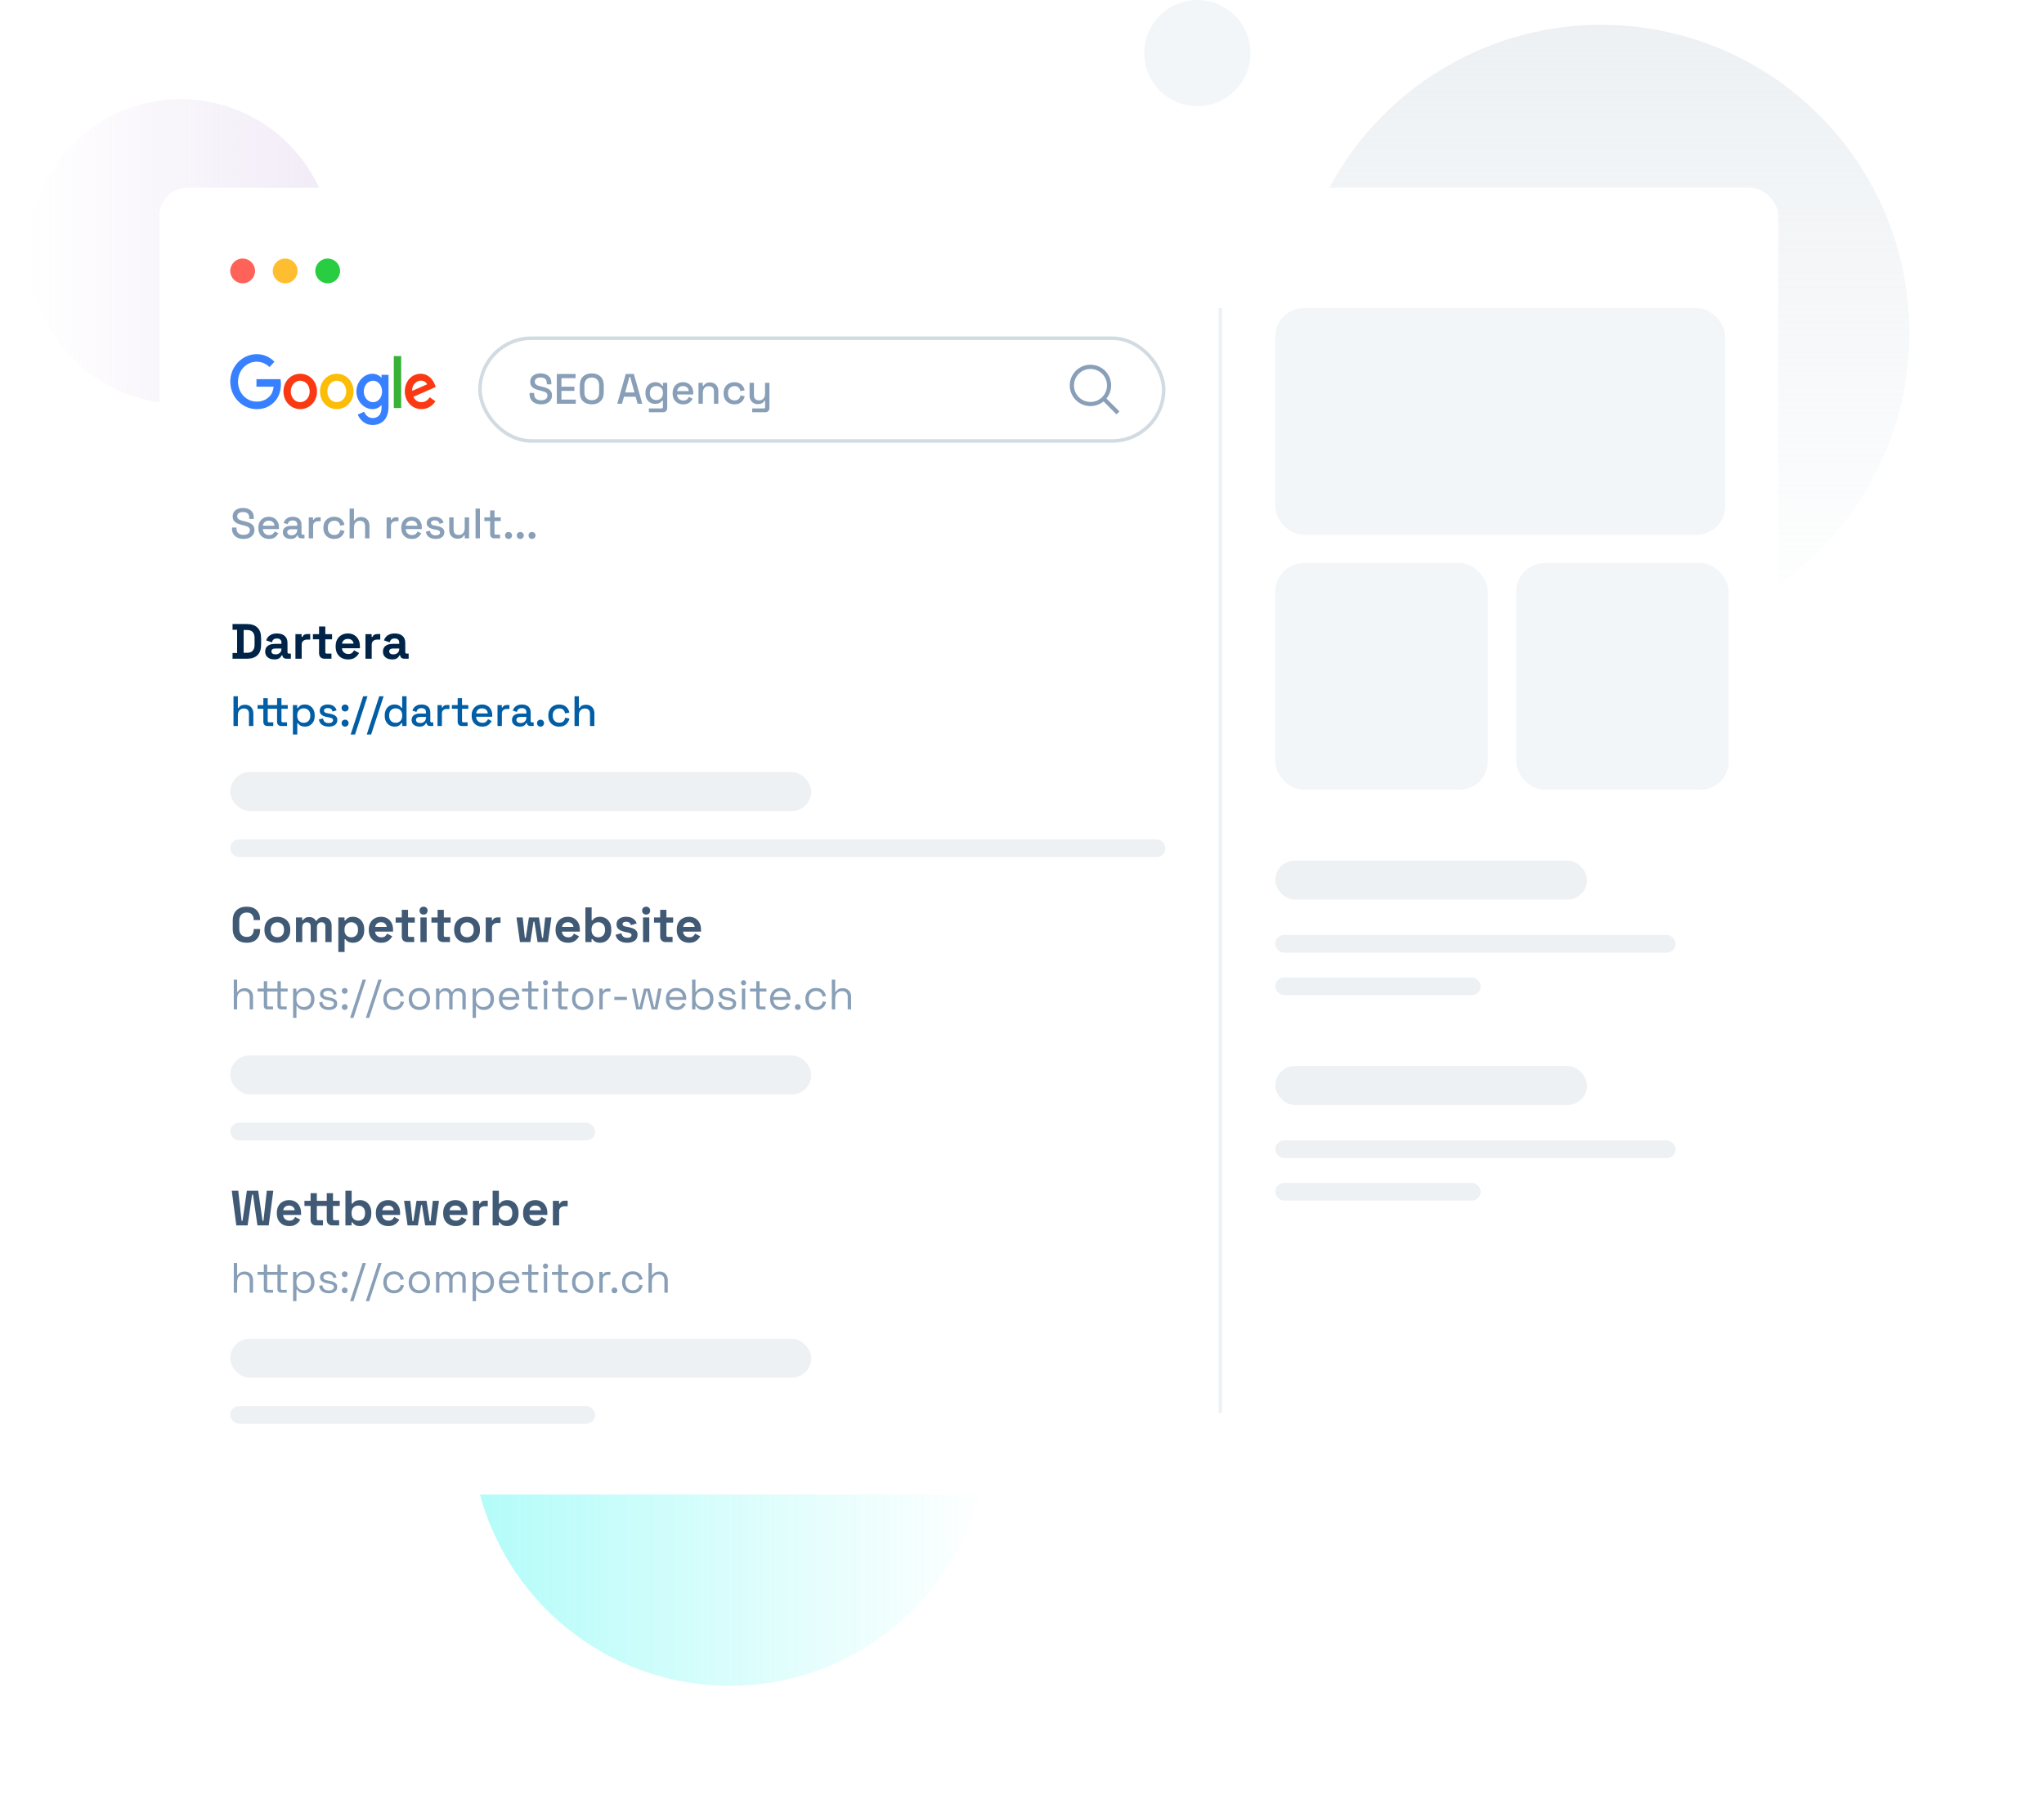 <svg xmlns="http://www.w3.org/2000/svg" width="577" height="512" viewBox="0 0 577 512" fill="none"><circle opacity="0.4" cx="87" cy="87" r="87" transform="matrix(-1 0 0 1 539 7)" fill="url(#paint0_linear_14058_114824)"></circle><circle opacity="0.3" cx="73" cy="73" r="73" transform="matrix(-1 0 0 1 279 330)" fill="url(#paint1_linear_14058_114824)"></circle><circle opacity="0.3" cx="43" cy="43" r="43" transform="matrix(-1 0 0 1 94 28)" fill="url(#paint2_linear_14058_114824)"></circle><circle cx="15" cy="15" r="15" transform="matrix(-1 0 0 1 353 0)" fill="#F3F6F8"></circle><g filter="url(#filter0_d_14058_114824)"><rect x="45" y="53" width="457" height="369" rx="8" fill="white"></rect></g><circle cx="68.5" cy="76.5" r="3.5" fill="#FF6259"></circle><circle cx="80.5" cy="76.5" r="3.5" fill="#FFBE2F"></circle><circle cx="92.5" cy="76.5" r="3.5" fill="#29CD41"></circle><path d="M65.644 186V184.376H66.932V177.824H65.644V176.2H69.676C70.992 176.2 71.991 176.536 72.672 177.208C73.363 177.871 73.708 178.86 73.708 180.176V182.024C73.708 183.34 73.363 184.334 72.672 185.006C71.991 185.669 70.992 186 69.676 186H65.644ZM68.78 184.32H69.704C70.451 184.32 70.997 184.124 71.342 183.732C71.687 183.34 71.86 182.789 71.86 182.08V180.12C71.86 179.401 71.687 178.851 71.342 178.468C70.997 178.076 70.451 177.88 69.704 177.88H68.78V184.32ZM77.46 186.196C76.966 186.196 76.522 186.112 76.13 185.944C75.738 185.767 75.426 185.515 75.192 185.188C74.968 184.852 74.856 184.446 74.856 183.97C74.856 183.494 74.968 183.097 75.192 182.78C75.426 182.453 75.743 182.211 76.144 182.052C76.555 181.884 77.022 181.8 77.544 181.8H79.448V181.408C79.448 181.081 79.346 180.815 79.14 180.61C78.935 180.395 78.608 180.288 78.16 180.288C77.722 180.288 77.395 180.391 77.18 180.596C76.966 180.792 76.826 181.049 76.76 181.366L75.136 180.82C75.248 180.465 75.426 180.143 75.668 179.854C75.92 179.555 76.252 179.317 76.662 179.14C77.082 178.953 77.591 178.86 78.188 178.86C79.103 178.86 79.826 179.089 80.358 179.546C80.89 180.003 81.156 180.666 81.156 181.534V184.124C81.156 184.404 81.287 184.544 81.548 184.544H82.108V186H80.932C80.587 186 80.302 185.916 80.078 185.748C79.854 185.58 79.742 185.356 79.742 185.076V185.062H79.476C79.439 185.174 79.355 185.323 79.224 185.51C79.094 185.687 78.888 185.846 78.608 185.986C78.328 186.126 77.946 186.196 77.46 186.196ZM77.768 184.768C78.263 184.768 78.664 184.633 78.972 184.362C79.29 184.082 79.448 183.713 79.448 183.256V183.116H77.67C77.344 183.116 77.087 183.186 76.9 183.326C76.714 183.466 76.62 183.662 76.62 183.914C76.62 184.166 76.718 184.371 76.914 184.53C77.11 184.689 77.395 184.768 77.768 184.768ZM83.398 186V179.056H85.134V179.84H85.386C85.489 179.56 85.657 179.355 85.89 179.224C86.133 179.093 86.413 179.028 86.73 179.028H87.57V180.596H86.702C86.254 180.596 85.885 180.717 85.596 180.96C85.307 181.193 85.162 181.557 85.162 182.052V186H83.398ZM91.609 186C91.151 186 90.778 185.86 90.489 185.58C90.209 185.291 90.069 184.908 90.069 184.432V180.512H88.333V179.056H90.069V176.9H91.833V179.056H93.737V180.512H91.833V184.124C91.833 184.404 91.963 184.544 92.225 184.544H93.569V186H91.609ZM98.251 186.196C97.561 186.196 96.949 186.051 96.417 185.762C95.895 185.463 95.484 185.048 95.185 184.516C94.896 183.975 94.751 183.34 94.751 182.612V182.444C94.751 181.716 94.896 181.086 95.185 180.554C95.475 180.013 95.881 179.597 96.403 179.308C96.926 179.009 97.533 178.86 98.223 178.86C98.905 178.86 99.497 179.014 100.001 179.322C100.505 179.621 100.897 180.041 101.177 180.582C101.457 181.114 101.597 181.735 101.597 182.444V183.046H96.543C96.562 183.522 96.739 183.909 97.075 184.208C97.411 184.507 97.822 184.656 98.307 184.656C98.802 184.656 99.166 184.549 99.399 184.334C99.633 184.119 99.81 183.881 99.931 183.62L101.373 184.376C101.243 184.619 101.051 184.885 100.799 185.174C100.557 185.454 100.23 185.697 99.819 185.902C99.409 186.098 98.886 186.196 98.251 186.196ZM96.557 181.73H99.805C99.768 181.329 99.605 181.007 99.315 180.764C99.035 180.521 98.667 180.4 98.209 180.4C97.733 180.4 97.355 180.521 97.075 180.764C96.795 181.007 96.623 181.329 96.557 181.73ZM103.168 186V179.056H104.904V179.84H105.156C105.258 179.56 105.426 179.355 105.66 179.224C105.902 179.093 106.182 179.028 106.5 179.028H107.34V180.596H106.472C106.024 180.596 105.655 180.717 105.366 180.96C105.076 181.193 104.932 181.557 104.932 182.052V186H103.168ZM110.71 186.196C110.216 186.196 109.772 186.112 109.38 185.944C108.988 185.767 108.676 185.515 108.442 185.188C108.218 184.852 108.106 184.446 108.106 183.97C108.106 183.494 108.218 183.097 108.442 182.78C108.676 182.453 108.993 182.211 109.394 182.052C109.805 181.884 110.272 181.8 110.794 181.8H112.698V181.408C112.698 181.081 112.596 180.815 112.39 180.61C112.185 180.395 111.858 180.288 111.41 180.288C110.972 180.288 110.645 180.391 110.43 180.596C110.216 180.792 110.076 181.049 110.01 181.366L108.386 180.82C108.498 180.465 108.676 180.143 108.918 179.854C109.17 179.555 109.502 179.317 109.912 179.14C110.332 178.953 110.841 178.86 111.438 178.86C112.353 178.86 113.076 179.089 113.608 179.546C114.14 180.003 114.406 180.666 114.406 181.534V184.124C114.406 184.404 114.537 184.544 114.798 184.544H115.358V186H114.182C113.837 186 113.552 185.916 113.328 185.748C113.104 185.58 112.992 185.356 112.992 185.076V185.062H112.726C112.689 185.174 112.605 185.323 112.474 185.51C112.344 185.687 112.138 185.846 111.858 185.986C111.578 186.126 111.196 186.196 110.71 186.196ZM111.018 184.768C111.513 184.768 111.914 184.633 112.222 184.362C112.54 184.082 112.698 183.713 112.698 183.256V183.116H110.92C110.594 183.116 110.337 183.186 110.15 183.326C109.964 183.466 109.87 183.662 109.87 183.914C109.87 184.166 109.968 184.371 110.164 184.53C110.36 184.689 110.645 184.768 111.018 184.768Z" fill="#002448"></path><path d="M65.912 205V196.6H67.148V199.924H67.34C67.42 199.772 67.532 199.624 67.676 199.48C67.828 199.336 68.024 199.22 68.264 199.132C68.512 199.036 68.824 198.988 69.2 198.988C69.648 198.988 70.044 199.088 70.388 199.288C70.74 199.488 71.016 199.772 71.216 200.14C71.416 200.5 71.516 200.936 71.516 201.448V205H70.28V201.544C70.28 201.032 70.152 200.656 69.896 200.416C69.64 200.168 69.288 200.044 68.84 200.044C68.328 200.044 67.916 200.212 67.604 200.548C67.3 200.884 67.148 201.372 67.148 202.012V205H65.912ZM75.515 205C75.155 205 74.867 204.892 74.651 204.676C74.443 204.46 74.339 204.172 74.339 203.812V200.128H72.707V199.084H74.339V197.128H75.575V199.084H76.967V200.128H75.575V203.596C75.575 203.836 75.687 203.956 75.911 203.956H77.147V205H75.515ZM79.403 205C79.043 205 78.755 204.892 78.539 204.676C78.323 204.46 78.215 204.172 78.215 203.812V200.128H76.967V199.084H78.215V197.128H79.451V199.084H81.227V200.128H79.451V203.596C79.451 203.836 79.567 203.956 79.799 203.956H81.023V205H79.403ZM82.681 207.4V199.084H83.894V199.936H84.085C84.237 199.672 84.466 199.436 84.769 199.228C85.082 199.02 85.525 198.916 86.102 198.916C86.597 198.916 87.049 199.036 87.457 199.276C87.874 199.516 88.206 199.864 88.454 200.32C88.71 200.768 88.838 201.312 88.838 201.952V202.132C88.838 202.772 88.713 203.32 88.466 203.776C88.218 204.224 87.885 204.568 87.469 204.808C87.053 205.048 86.597 205.168 86.102 205.168C85.718 205.168 85.394 205.12 85.129 205.024C84.865 204.928 84.653 204.808 84.493 204.664C84.334 204.512 84.206 204.356 84.109 204.196H83.918V207.4H82.681ZM85.742 204.088C86.285 204.088 86.73 203.916 87.073 203.572C87.418 203.228 87.59 202.736 87.59 202.096V201.988C87.59 201.356 87.413 200.868 87.061 200.524C86.718 200.18 86.278 200.008 85.742 200.008C85.213 200.008 84.773 200.18 84.421 200.524C84.078 200.868 83.906 201.356 83.906 201.988V202.096C83.906 202.736 84.078 203.228 84.421 203.572C84.773 203.916 85.213 204.088 85.742 204.088ZM92.793 205.168C92.041 205.168 91.417 205 90.921 204.664C90.425 204.328 90.121 203.82 90.009 203.14L91.161 202.864C91.225 203.192 91.333 203.452 91.485 203.644C91.637 203.836 91.825 203.972 92.049 204.052C92.281 204.132 92.529 204.172 92.793 204.172C93.185 204.172 93.485 204.096 93.693 203.944C93.909 203.792 94.017 203.596 94.017 203.356C94.017 203.116 93.917 202.94 93.717 202.828C93.517 202.716 93.221 202.624 92.829 202.552L92.421 202.48C92.021 202.408 91.657 202.304 91.329 202.168C91.001 202.032 90.741 201.844 90.549 201.604C90.357 201.364 90.261 201.056 90.261 200.68C90.261 200.12 90.469 199.688 90.885 199.384C91.301 199.072 91.853 198.916 92.541 198.916C93.205 198.916 93.749 199.068 94.173 199.372C94.605 199.668 94.885 200.072 95.013 200.584L93.861 200.908C93.789 200.548 93.637 200.296 93.405 200.152C93.173 200 92.885 199.924 92.541 199.924C92.205 199.924 91.941 199.988 91.749 200.116C91.557 200.236 91.461 200.408 91.461 200.632C91.461 200.872 91.553 201.048 91.737 201.16C91.929 201.272 92.185 201.356 92.505 201.412L92.925 201.484C93.349 201.556 93.737 201.656 94.089 201.784C94.441 201.912 94.717 202.096 94.917 202.336C95.125 202.576 95.229 202.896 95.229 203.296C95.229 203.888 95.009 204.348 94.569 204.676C94.129 205.004 93.537 205.168 92.793 205.168ZM97.418 205.168C97.138 205.168 96.902 205.076 96.71 204.892C96.526 204.708 96.434 204.472 96.434 204.184C96.434 203.896 96.526 203.664 96.71 203.488C96.902 203.304 97.138 203.212 97.418 203.212C97.698 203.212 97.93 203.304 98.114 203.488C98.306 203.672 98.402 203.904 98.402 204.184C98.402 204.472 98.306 204.708 98.114 204.892C97.93 205.076 97.698 205.168 97.418 205.168ZM97.418 200.884C97.138 200.884 96.902 200.792 96.71 200.608C96.526 200.424 96.434 200.188 96.434 199.9C96.434 199.612 96.526 199.38 96.71 199.204C96.902 199.02 97.138 198.928 97.418 198.928C97.698 198.928 97.93 199.02 98.114 199.204C98.306 199.388 98.402 199.62 98.402 199.9C98.402 200.188 98.306 200.424 98.114 200.608C97.93 200.792 97.698 200.884 97.418 200.884ZM98.982 207.4L102.51 196.6H103.746L100.218 207.4H98.982ZM103.529 207.4L107.057 196.6H108.293L104.765 207.4H103.529ZM111.344 205.168C110.856 205.168 110.404 205.048 109.988 204.808C109.572 204.568 109.236 204.224 108.98 203.776C108.732 203.32 108.608 202.772 108.608 202.132V201.952C108.608 201.32 108.732 200.776 108.98 200.32C109.228 199.864 109.56 199.516 109.976 199.276C110.392 199.036 110.848 198.916 111.344 198.916C111.728 198.916 112.048 198.964 112.304 199.06C112.568 199.156 112.784 199.28 112.952 199.432C113.12 199.576 113.248 199.728 113.336 199.888H113.528V196.6H114.764V205H113.552V204.16H113.36C113.208 204.416 112.976 204.648 112.664 204.856C112.36 205.064 111.92 205.168 111.344 205.168ZM111.692 204.088C112.228 204.088 112.668 203.916 113.012 203.572C113.364 203.228 113.54 202.736 113.54 202.096V201.988C113.54 201.356 113.368 200.868 113.024 200.524C112.68 200.18 112.236 200.008 111.692 200.008C111.164 200.008 110.724 200.18 110.372 200.524C110.028 200.868 109.856 201.356 109.856 201.988V202.096C109.856 202.736 110.028 203.228 110.372 203.572C110.724 203.916 111.164 204.088 111.692 204.088ZM118.42 205.168C117.996 205.168 117.616 205.096 117.28 204.952C116.952 204.808 116.688 204.596 116.488 204.316C116.296 204.036 116.2 203.696 116.2 203.296C116.2 202.888 116.296 202.552 116.488 202.288C116.688 202.016 116.956 201.812 117.292 201.676C117.636 201.54 118.024 201.472 118.456 201.472H120.256V201.088C120.256 200.744 120.152 200.468 119.944 200.26C119.736 200.052 119.416 199.948 118.984 199.948C118.56 199.948 118.236 200.048 118.012 200.248C117.788 200.448 117.64 200.708 117.568 201.028L116.416 200.656C116.512 200.336 116.664 200.048 116.872 199.792C117.088 199.528 117.372 199.316 117.724 199.156C118.076 198.996 118.5 198.916 118.996 198.916C119.764 198.916 120.368 199.112 120.808 199.504C121.248 199.896 121.468 200.452 121.468 201.172V203.608C121.468 203.848 121.58 203.968 121.804 203.968H122.308V205H121.384C121.104 205 120.876 204.928 120.7 204.784C120.524 204.64 120.436 204.444 120.436 204.196V204.16H120.256C120.192 204.28 120.096 204.42 119.968 204.58C119.84 204.74 119.652 204.88 119.404 205C119.156 205.112 118.828 205.168 118.42 205.168ZM118.6 204.148C119.096 204.148 119.496 204.008 119.8 203.728C120.104 203.44 120.256 203.048 120.256 202.552V202.432H118.528C118.2 202.432 117.936 202.504 117.736 202.648C117.536 202.784 117.436 202.988 117.436 203.26C117.436 203.532 117.54 203.748 117.748 203.908C117.956 204.068 118.24 204.148 118.6 204.148ZM123.51 205V199.084H124.722V199.78H124.914C125.01 199.532 125.162 199.352 125.37 199.24C125.586 199.12 125.85 199.06 126.162 199.06H126.87V200.176H126.114C125.714 200.176 125.386 200.288 125.13 200.512C124.874 200.728 124.746 201.064 124.746 201.52V205H123.51ZM130.37 205C130.01 205 129.722 204.892 129.506 204.676C129.298 204.46 129.194 204.172 129.194 203.812V200.128H127.562V199.084H129.194V197.128H130.43V199.084H132.194V200.128H130.43V203.596C130.43 203.836 130.542 203.956 130.766 203.956H132.002V205H130.37ZM136.147 205.168C135.547 205.168 135.023 205.044 134.575 204.796C134.127 204.54 133.775 204.184 133.519 203.728C133.271 203.264 133.147 202.728 133.147 202.12V201.976C133.147 201.36 133.271 200.824 133.519 200.368C133.767 199.904 134.111 199.548 134.551 199.3C134.999 199.044 135.515 198.916 136.099 198.916C136.667 198.916 137.163 199.044 137.587 199.3C138.019 199.548 138.355 199.896 138.595 200.344C138.835 200.792 138.955 201.316 138.955 201.916V202.384H134.407C134.423 202.904 134.595 203.32 134.923 203.632C135.259 203.936 135.675 204.088 136.171 204.088C136.635 204.088 136.983 203.984 137.215 203.776C137.455 203.568 137.639 203.328 137.767 203.056L138.787 203.584C138.675 203.808 138.511 204.044 138.295 204.292C138.087 204.54 137.811 204.748 137.467 204.916C137.123 205.084 136.683 205.168 136.147 205.168ZM134.419 201.436H137.695C137.663 200.988 137.503 200.64 137.215 200.392C136.927 200.136 136.551 200.008 136.087 200.008C135.623 200.008 135.243 200.136 134.947 200.392C134.659 200.64 134.483 200.988 134.419 201.436ZM140.443 205V199.084H141.655V199.78H141.847C141.943 199.532 142.095 199.352 142.303 199.24C142.519 199.12 142.783 199.06 143.095 199.06H143.803V200.176H143.047C142.647 200.176 142.319 200.288 142.063 200.512C141.807 200.728 141.679 201.064 141.679 201.52V205H140.443ZM146.756 205.168C146.332 205.168 145.952 205.096 145.616 204.952C145.288 204.808 145.024 204.596 144.824 204.316C144.632 204.036 144.536 203.696 144.536 203.296C144.536 202.888 144.632 202.552 144.824 202.288C145.024 202.016 145.292 201.812 145.628 201.676C145.972 201.54 146.36 201.472 146.792 201.472H148.592V201.088C148.592 200.744 148.488 200.468 148.28 200.26C148.072 200.052 147.752 199.948 147.32 199.948C146.896 199.948 146.572 200.048 146.348 200.248C146.124 200.448 145.976 200.708 145.904 201.028L144.752 200.656C144.848 200.336 145 200.048 145.208 199.792C145.424 199.528 145.708 199.316 146.06 199.156C146.412 198.996 146.836 198.916 147.332 198.916C148.1 198.916 148.704 199.112 149.144 199.504C149.584 199.896 149.804 200.452 149.804 201.172V203.608C149.804 203.848 149.916 203.968 150.14 203.968H150.644V205H149.72C149.44 205 149.212 204.928 149.036 204.784C148.86 204.64 148.772 204.444 148.772 204.196V204.16H148.592C148.528 204.28 148.432 204.42 148.304 204.58C148.176 204.74 147.988 204.88 147.74 205C147.492 205.112 147.164 205.168 146.756 205.168ZM146.936 204.148C147.432 204.148 147.832 204.008 148.136 203.728C148.44 203.44 148.592 203.048 148.592 202.552V202.432H146.864C146.536 202.432 146.272 202.504 146.072 202.648C145.872 202.784 145.772 202.988 145.772 203.26C145.772 203.532 145.876 203.748 146.084 203.908C146.292 204.068 146.576 204.148 146.936 204.148ZM152.59 205.168C152.31 205.168 152.074 205.076 151.882 204.892C151.698 204.708 151.606 204.472 151.606 204.184C151.606 203.896 151.698 203.664 151.882 203.488C152.074 203.304 152.31 203.212 152.59 203.212C152.87 203.212 153.102 203.304 153.286 203.488C153.478 203.672 153.574 203.904 153.574 204.184C153.574 204.472 153.478 204.708 153.286 204.892C153.102 205.076 152.87 205.168 152.59 205.168ZM157.828 205.168C157.26 205.168 156.744 205.048 156.28 204.808C155.824 204.568 155.46 204.22 155.188 203.764C154.924 203.308 154.792 202.76 154.792 202.12V201.964C154.792 201.324 154.924 200.78 155.188 200.332C155.46 199.876 155.824 199.528 156.28 199.288C156.744 199.04 157.26 198.916 157.828 198.916C158.396 198.916 158.88 199.02 159.28 199.228C159.68 199.436 160 199.712 160.24 200.056C160.488 200.4 160.648 200.78 160.72 201.196L159.52 201.448C159.48 201.184 159.396 200.944 159.268 200.728C159.14 200.512 158.96 200.34 158.728 200.212C158.496 200.084 158.204 200.02 157.852 200.02C157.508 200.02 157.196 200.1 156.916 200.26C156.644 200.412 156.428 200.636 156.268 200.932C156.108 201.22 156.028 201.572 156.028 201.988V202.096C156.028 202.512 156.108 202.868 156.268 203.164C156.428 203.46 156.644 203.684 156.916 203.836C157.196 203.988 157.508 204.064 157.852 204.064C158.372 204.064 158.768 203.932 159.04 203.668C159.312 203.396 159.484 203.052 159.556 202.636L160.756 202.912C160.66 203.32 160.488 203.696 160.24 204.04C160 204.384 159.68 204.66 159.28 204.868C158.88 205.068 158.396 205.168 157.828 205.168ZM162.182 205V196.6H163.418V199.924H163.61C163.69 199.772 163.802 199.624 163.946 199.48C164.098 199.336 164.294 199.22 164.534 199.132C164.782 199.036 165.094 198.988 165.47 198.988C165.918 198.988 166.314 199.088 166.658 199.288C167.01 199.488 167.286 199.772 167.486 200.14C167.686 200.5 167.786 200.936 167.786 201.448V205H166.55V201.544C166.55 201.032 166.422 200.656 166.166 200.416C165.91 200.168 165.558 200.044 165.11 200.044C164.598 200.044 164.186 200.212 163.874 200.548C163.57 200.884 163.418 201.372 163.418 202.012V205H162.182Z" fill="#015EA5"></path><rect x="65" y="218" width="164" height="11" rx="5.5" fill="#EDF1F4"></rect><rect x="65" y="237" width="264" height="5" rx="2.5" fill="#EDF1F4"></rect><path d="M69.648 266.196C68.435 266.196 67.473 265.86 66.764 265.188C66.055 264.507 65.7 263.536 65.7 262.276V259.924C65.7 258.664 66.055 257.698 66.764 257.026C67.473 256.345 68.435 256.004 69.648 256.004C70.852 256.004 71.781 256.335 72.434 256.998C73.097 257.651 73.428 258.552 73.428 259.7V259.784H71.608V259.644C71.608 259.065 71.445 258.589 71.118 258.216C70.801 257.843 70.311 257.656 69.648 257.656C68.995 257.656 68.481 257.857 68.108 258.258C67.735 258.659 67.548 259.205 67.548 259.896V262.304C67.548 262.985 67.735 263.531 68.108 263.942C68.481 264.343 68.995 264.544 69.648 264.544C70.311 264.544 70.801 264.357 71.118 263.984C71.445 263.601 71.608 263.125 71.608 262.556V262.304H73.428V262.5C73.428 263.648 73.097 264.553 72.434 265.216C71.781 265.869 70.852 266.196 69.648 266.196ZM78.294 266.196C77.603 266.196 76.982 266.056 76.432 265.776C75.881 265.496 75.447 265.09 75.13 264.558C74.812 264.026 74.654 263.387 74.654 262.64V262.416C74.654 261.669 74.812 261.03 75.13 260.498C75.447 259.966 75.881 259.56 76.432 259.28C76.982 259 77.603 258.86 78.294 258.86C78.984 258.86 79.605 259 80.156 259.28C80.706 259.56 81.14 259.966 81.458 260.498C81.775 261.03 81.934 261.669 81.934 262.416V262.64C81.934 263.387 81.775 264.026 81.458 264.558C81.14 265.09 80.706 265.496 80.156 265.776C79.605 266.056 78.984 266.196 78.294 266.196ZM78.294 264.628C78.835 264.628 79.283 264.455 79.638 264.11C79.992 263.755 80.17 263.251 80.17 262.598V262.458C80.17 261.805 79.992 261.305 79.638 260.96C79.292 260.605 78.844 260.428 78.294 260.428C77.752 260.428 77.304 260.605 76.95 260.96C76.595 261.305 76.418 261.805 76.418 262.458V262.598C76.418 263.251 76.595 263.755 76.95 264.11C77.304 264.455 77.752 264.628 78.294 264.628ZM83.562 266V259.056H85.298V259.812H85.55C85.671 259.579 85.872 259.378 86.152 259.21C86.432 259.033 86.801 258.944 87.258 258.944C87.753 258.944 88.149 259.042 88.448 259.238C88.747 259.425 88.975 259.672 89.134 259.98H89.386C89.545 259.681 89.769 259.434 90.058 259.238C90.347 259.042 90.758 258.944 91.29 258.944C91.719 258.944 92.107 259.037 92.452 259.224C92.807 259.401 93.087 259.677 93.292 260.05C93.507 260.414 93.614 260.876 93.614 261.436V266H91.85V261.562C91.85 261.179 91.752 260.895 91.556 260.708C91.36 260.512 91.085 260.414 90.73 260.414C90.329 260.414 90.016 260.545 89.792 260.806C89.577 261.058 89.47 261.422 89.47 261.898V266H87.706V261.562C87.706 261.179 87.608 260.895 87.412 260.708C87.216 260.512 86.941 260.414 86.586 260.414C86.185 260.414 85.872 260.545 85.648 260.806C85.433 261.058 85.326 261.422 85.326 261.898V266H83.562ZM95.511 268.8V259.056H97.247V259.896H97.499C97.658 259.625 97.905 259.387 98.241 259.182C98.577 258.967 99.058 258.86 99.683 258.86C100.243 258.86 100.761 259 101.237 259.28C101.713 259.551 102.096 259.952 102.385 260.484C102.675 261.016 102.819 261.66 102.819 262.416V262.64C102.819 263.396 102.675 264.04 102.385 264.572C102.096 265.104 101.713 265.51 101.237 265.79C100.761 266.061 100.243 266.196 99.683 266.196C99.263 266.196 98.909 266.145 98.619 266.042C98.339 265.949 98.111 265.827 97.933 265.678C97.765 265.519 97.63 265.361 97.527 265.202H97.275V268.8H95.511ZM99.151 264.656C99.702 264.656 100.155 264.483 100.509 264.138C100.873 263.783 101.055 263.27 101.055 262.598V262.458C101.055 261.786 100.873 261.277 100.509 260.932C100.145 260.577 99.693 260.4 99.151 260.4C98.61 260.4 98.157 260.577 97.793 260.932C97.429 261.277 97.247 261.786 97.247 262.458V262.598C97.247 263.27 97.429 263.783 97.793 264.138C98.157 264.483 98.61 264.656 99.151 264.656ZM107.603 266.196C106.912 266.196 106.301 266.051 105.769 265.762C105.246 265.463 104.836 265.048 104.537 264.516C104.248 263.975 104.103 263.34 104.103 262.612V262.444C104.103 261.716 104.248 261.086 104.537 260.554C104.826 260.013 105.232 259.597 105.755 259.308C106.278 259.009 106.884 258.86 107.575 258.86C108.256 258.86 108.849 259.014 109.353 259.322C109.857 259.621 110.249 260.041 110.529 260.582C110.809 261.114 110.949 261.735 110.949 262.444V263.046H105.895C105.914 263.522 106.091 263.909 106.427 264.208C106.763 264.507 107.174 264.656 107.659 264.656C108.154 264.656 108.518 264.549 108.751 264.334C108.984 264.119 109.162 263.881 109.283 263.62L110.725 264.376C110.594 264.619 110.403 264.885 110.151 265.174C109.908 265.454 109.582 265.697 109.171 265.902C108.76 266.098 108.238 266.196 107.603 266.196ZM105.909 261.73H109.157C109.12 261.329 108.956 261.007 108.667 260.764C108.387 260.521 108.018 260.4 107.561 260.4C107.085 260.4 106.707 260.521 106.427 260.764C106.147 261.007 105.974 261.329 105.909 261.73ZM114.96 266C114.503 266 114.13 265.86 113.84 265.58C113.56 265.291 113.42 264.908 113.42 264.432V260.512H111.684V259.056H113.42V256.9H115.184V259.056H117.088V260.512H115.184V264.124C115.184 264.404 115.315 264.544 115.576 264.544H116.92V266H114.96ZM118.685 266V259.056H120.449V266H118.685ZM119.567 258.244C119.25 258.244 118.979 258.141 118.755 257.936C118.54 257.731 118.433 257.46 118.433 257.124C118.433 256.788 118.54 256.517 118.755 256.312C118.979 256.107 119.25 256.004 119.567 256.004C119.894 256.004 120.164 256.107 120.379 256.312C120.594 256.517 120.701 256.788 120.701 257.124C120.701 257.46 120.594 257.731 120.379 257.936C120.164 258.141 119.894 258.244 119.567 258.244ZM125.064 266C124.606 266 124.233 265.86 123.944 265.58C123.664 265.291 123.524 264.908 123.524 264.432V260.512H121.788V259.056H123.524V256.9H125.288V259.056H127.192V260.512H125.288V264.124C125.288 264.404 125.418 264.544 125.68 264.544H127.024V266H125.064ZM131.847 266.196C131.156 266.196 130.535 266.056 129.985 265.776C129.434 265.496 129 265.09 128.683 264.558C128.365 264.026 128.207 263.387 128.207 262.64V262.416C128.207 261.669 128.365 261.03 128.683 260.498C129 259.966 129.434 259.56 129.985 259.28C130.535 259 131.156 258.86 131.847 258.86C132.537 258.86 133.158 259 133.709 259.28C134.259 259.56 134.693 259.966 135.011 260.498C135.328 261.03 135.487 261.669 135.487 262.416V262.64C135.487 263.387 135.328 264.026 135.011 264.558C134.693 265.09 134.259 265.496 133.709 265.776C133.158 266.056 132.537 266.196 131.847 266.196ZM131.847 264.628C132.388 264.628 132.836 264.455 133.191 264.11C133.545 263.755 133.723 263.251 133.723 262.598V262.458C133.723 261.805 133.545 261.305 133.191 260.96C132.845 260.605 132.397 260.428 131.847 260.428C131.305 260.428 130.857 260.605 130.503 260.96C130.148 261.305 129.971 261.805 129.971 262.458V262.598C129.971 263.251 130.148 263.755 130.503 264.11C130.857 264.455 131.305 264.628 131.847 264.628ZM137.115 266V259.056H138.851V259.84H139.103C139.205 259.56 139.373 259.355 139.607 259.224C139.849 259.093 140.129 259.028 140.447 259.028H141.287V260.596H140.419C139.971 260.596 139.602 260.717 139.313 260.96C139.023 261.193 138.879 261.557 138.879 262.052V266H137.115ZM146.78 266L145.8 259.056H147.55L148.166 264.81H148.418L149.314 259.056H152.142L153.038 264.81H153.29L153.906 259.056H155.656L154.676 266H151.75L150.854 260.246H150.602L149.706 266H146.78ZM160.335 266.196C159.645 266.196 159.033 266.051 158.501 265.762C157.979 265.463 157.568 265.048 157.269 264.516C156.98 263.975 156.835 263.34 156.835 262.612V262.444C156.835 261.716 156.98 261.086 157.269 260.554C157.559 260.013 157.965 259.597 158.487 259.308C159.01 259.009 159.617 258.86 160.307 258.86C160.989 258.86 161.581 259.014 162.085 259.322C162.589 259.621 162.981 260.041 163.261 260.582C163.541 261.114 163.681 261.735 163.681 262.444V263.046H158.627C158.646 263.522 158.823 263.909 159.159 264.208C159.495 264.507 159.906 264.656 160.391 264.656C160.886 264.656 161.25 264.549 161.483 264.334C161.717 264.119 161.894 263.881 162.015 263.62L163.457 264.376C163.327 264.619 163.135 264.885 162.883 265.174C162.641 265.454 162.314 265.697 161.903 265.902C161.493 266.098 160.97 266.196 160.335 266.196ZM158.641 261.73H161.889C161.852 261.329 161.689 261.007 161.399 260.764C161.119 260.521 160.751 260.4 160.293 260.4C159.817 260.4 159.439 260.521 159.159 260.764C158.879 261.007 158.707 261.329 158.641 261.73ZM169.423 266.196C168.798 266.196 168.317 266.089 167.981 265.874C167.645 265.659 167.398 265.421 167.239 265.16H166.987V266H165.251V256.2H167.015V259.854H167.267C167.37 259.686 167.505 259.527 167.673 259.378C167.851 259.229 168.079 259.107 168.359 259.014C168.649 258.911 169.003 258.86 169.423 258.86C169.983 258.86 170.501 259 170.977 259.28C171.453 259.551 171.836 259.952 172.125 260.484C172.415 261.016 172.559 261.66 172.559 262.416V262.64C172.559 263.396 172.415 264.04 172.125 264.572C171.836 265.104 171.453 265.51 170.977 265.79C170.501 266.061 169.983 266.196 169.423 266.196ZM168.891 264.656C169.433 264.656 169.885 264.483 170.249 264.138C170.613 263.783 170.795 263.27 170.795 262.598V262.458C170.795 261.786 170.613 261.277 170.249 260.932C169.895 260.577 169.442 260.4 168.891 260.4C168.35 260.4 167.897 260.577 167.533 260.932C167.169 261.277 166.987 261.786 166.987 262.458V262.598C166.987 263.27 167.169 263.783 167.533 264.138C167.897 264.483 168.35 264.656 168.891 264.656ZM177.063 266.196C176.158 266.196 175.416 266 174.837 265.608C174.259 265.216 173.909 264.656 173.787 263.928L175.411 263.508C175.477 263.835 175.584 264.091 175.733 264.278C175.892 264.465 176.083 264.6 176.307 264.684C176.541 264.759 176.793 264.796 177.063 264.796C177.474 264.796 177.777 264.726 177.973 264.586C178.169 264.437 178.267 264.255 178.267 264.04C178.267 263.825 178.174 263.662 177.987 263.55C177.801 263.429 177.502 263.331 177.091 263.256L176.699 263.186C176.214 263.093 175.771 262.967 175.369 262.808C174.968 262.64 174.646 262.411 174.403 262.122C174.161 261.833 174.039 261.459 174.039 261.002C174.039 260.311 174.291 259.784 174.795 259.42C175.299 259.047 175.962 258.86 176.783 258.86C177.558 258.86 178.202 259.033 178.715 259.378C179.229 259.723 179.565 260.176 179.723 260.736L178.085 261.24C178.011 260.885 177.857 260.633 177.623 260.484C177.399 260.335 177.119 260.26 176.783 260.26C176.447 260.26 176.191 260.321 176.013 260.442C175.836 260.554 175.747 260.713 175.747 260.918C175.747 261.142 175.841 261.31 176.027 261.422C176.214 261.525 176.466 261.604 176.783 261.66L177.175 261.73C177.698 261.823 178.169 261.949 178.589 262.108C179.019 262.257 179.355 262.477 179.597 262.766C179.849 263.046 179.975 263.429 179.975 263.914C179.975 264.642 179.709 265.207 179.177 265.608C178.655 266 177.95 266.196 177.063 266.196ZM181.521 266V259.056H183.285V266H181.521ZM182.403 258.244C182.086 258.244 181.815 258.141 181.591 257.936C181.376 257.731 181.269 257.46 181.269 257.124C181.269 256.788 181.376 256.517 181.591 256.312C181.815 256.107 182.086 256.004 182.403 256.004C182.73 256.004 183 256.107 183.215 256.312C183.43 256.517 183.537 256.788 183.537 257.124C183.537 257.46 183.43 257.731 183.215 257.936C183 258.141 182.73 258.244 182.403 258.244ZM187.9 266C187.442 266 187.069 265.86 186.78 265.58C186.5 265.291 186.36 264.908 186.36 264.432V260.512H184.624V259.056H186.36V256.9H188.124V259.056H190.028V260.512H188.124V264.124C188.124 264.404 188.254 264.544 188.516 264.544H189.86V266H187.9ZM194.542 266.196C193.852 266.196 193.24 266.051 192.708 265.762C192.186 265.463 191.775 265.048 191.476 264.516C191.187 263.975 191.042 263.34 191.042 262.612V262.444C191.042 261.716 191.187 261.086 191.476 260.554C191.766 260.013 192.172 259.597 192.694 259.308C193.217 259.009 193.824 258.86 194.514 258.86C195.196 258.86 195.788 259.014 196.292 259.322C196.796 259.621 197.188 260.041 197.468 260.582C197.748 261.114 197.888 261.735 197.888 262.444V263.046H192.834C192.853 263.522 193.03 263.909 193.366 264.208C193.702 264.507 194.113 264.656 194.598 264.656C195.093 264.656 195.457 264.549 195.69 264.334C195.924 264.119 196.101 263.881 196.222 263.62L197.664 264.376C197.534 264.619 197.342 264.885 197.09 265.174C196.848 265.454 196.521 265.697 196.11 265.902C195.7 266.098 195.177 266.196 194.542 266.196ZM192.848 261.73H196.096C196.059 261.329 195.896 261.007 195.606 260.764C195.326 260.521 194.958 260.4 194.5 260.4C194.024 260.4 193.646 260.521 193.366 260.764C193.086 261.007 192.914 261.329 192.848 261.73Z" fill="#405A75"></path><path d="M65.996 285V276.6H66.944V280.068H67.112C67.192 279.892 67.312 279.728 67.472 279.576C67.64 279.416 67.852 279.284 68.108 279.18C68.372 279.076 68.704 279.024 69.104 279.024C69.544 279.024 69.936 279.12 70.28 279.312C70.632 279.496 70.912 279.768 71.12 280.128C71.328 280.48 71.432 280.92 71.432 281.448V285H70.484V281.52C70.484 280.936 70.336 280.512 70.04 280.248C69.752 279.984 69.36 279.852 68.864 279.852C68.296 279.852 67.832 280.036 67.472 280.404C67.12 280.772 66.944 281.32 66.944 282.048V285H65.996ZM75.515 285C75.179 285 74.919 284.908 74.735 284.724C74.559 284.54 74.471 284.288 74.471 283.968V279.96H72.707V279.132H74.471V277.044H75.419V279.132H76.955V279.96H75.419V283.824C75.419 284.064 75.535 284.184 75.767 284.184H77.075V285H75.515ZM79.379 285C79.043 285 78.783 284.908 78.599 284.724C78.415 284.54 78.323 284.288 78.323 283.968V279.96H76.955V279.132H78.323V277.044H79.271V279.132H81.203V279.96H79.271V283.824C79.271 284.064 79.391 284.184 79.631 284.184H80.939V285H79.379ZM82.742 287.4V279.132H83.666V280.104H83.834C83.986 279.808 84.23 279.544 84.566 279.312C84.91 279.08 85.386 278.964 85.994 278.964C86.498 278.964 86.958 279.088 87.374 279.336C87.798 279.576 88.134 279.92 88.382 280.368C88.638 280.816 88.766 281.356 88.766 281.988V282.144C88.766 282.768 88.642 283.308 88.394 283.764C88.146 284.22 87.81 284.568 87.386 284.808C86.97 285.048 86.506 285.168 85.994 285.168C85.586 285.168 85.238 285.112 84.95 285C84.67 284.896 84.442 284.76 84.266 284.592C84.09 284.424 83.954 284.252 83.858 284.076H83.69V287.4H82.742ZM85.742 284.328C86.35 284.328 86.842 284.136 87.218 283.752C87.602 283.36 87.794 282.816 87.794 282.12V282.012C87.794 281.316 87.602 280.776 87.218 280.392C86.842 280 86.35 279.804 85.742 279.804C85.142 279.804 84.646 280 84.254 280.392C83.87 280.776 83.678 281.316 83.678 282.012V282.12C83.678 282.816 83.87 283.36 84.254 283.752C84.646 284.136 85.142 284.328 85.742 284.328ZM92.829 285.168C92.101 285.168 91.485 285 90.981 284.664C90.485 284.328 90.185 283.796 90.081 283.068L90.981 282.864C91.045 283.248 91.165 283.552 91.341 283.776C91.517 283.992 91.733 284.148 91.989 284.244C92.253 284.332 92.533 284.376 92.829 284.376C93.269 284.376 93.617 284.288 93.873 284.112C94.129 283.936 94.257 283.7 94.257 283.404C94.257 283.1 94.133 282.888 93.885 282.768C93.645 282.64 93.313 282.536 92.889 282.456L92.397 282.372C92.021 282.308 91.677 282.208 91.365 282.072C91.053 281.936 90.805 281.752 90.621 281.52C90.437 281.288 90.345 280.996 90.345 280.644C90.345 280.116 90.549 279.704 90.957 279.408C91.365 279.112 91.905 278.964 92.577 278.964C93.241 278.964 93.777 279.116 94.185 279.42C94.601 279.716 94.869 280.136 94.989 280.68L94.101 280.908C94.029 280.484 93.857 280.188 93.585 280.02C93.313 279.844 92.977 279.756 92.577 279.756C92.177 279.756 91.861 279.832 91.629 279.984C91.397 280.128 91.281 280.344 91.281 280.632C91.281 280.912 91.389 281.12 91.605 281.256C91.829 281.384 92.125 281.48 92.493 281.544L92.985 281.628C93.401 281.7 93.773 281.8 94.101 281.928C94.437 282.048 94.701 282.224 94.893 282.456C95.093 282.688 95.193 282.992 95.193 283.368C95.193 283.944 94.977 284.388 94.545 284.7C94.121 285.012 93.549 285.168 92.829 285.168ZM97.309 285.168C97.077 285.168 96.881 285.092 96.721 284.94C96.569 284.788 96.493 284.592 96.493 284.352C96.493 284.112 96.569 283.916 96.721 283.764C96.881 283.612 97.077 283.536 97.309 283.536C97.549 283.536 97.745 283.612 97.897 283.764C98.049 283.916 98.125 284.112 98.125 284.352C98.125 284.592 98.049 284.788 97.897 284.94C97.745 285.092 97.549 285.168 97.309 285.168ZM97.309 280.596C97.077 280.596 96.881 280.52 96.721 280.368C96.569 280.216 96.493 280.02 96.493 279.78C96.493 279.54 96.569 279.344 96.721 279.192C96.881 279.04 97.077 278.964 97.309 278.964C97.549 278.964 97.745 279.04 97.897 279.192C98.049 279.344 98.125 279.54 98.125 279.78C98.125 280.02 98.049 280.216 97.897 280.368C97.745 280.52 97.549 280.596 97.309 280.596ZM98.832 287.4L102.36 276.6H103.308L99.78 287.4H98.832ZM103.273 287.4L106.801 276.6H107.749L104.221 287.4H103.273ZM111.2 285.168C110.632 285.168 110.12 285.048 109.664 284.808C109.216 284.56 108.86 284.208 108.596 283.752C108.34 283.296 108.212 282.756 108.212 282.132V282C108.212 281.368 108.34 280.828 108.596 280.38C108.86 279.924 109.216 279.576 109.664 279.336C110.12 279.088 110.632 278.964 111.2 278.964C111.76 278.964 112.236 279.068 112.628 279.276C113.028 279.484 113.34 279.76 113.564 280.104C113.796 280.448 113.944 280.816 114.008 281.208L113.084 281.4C113.044 281.112 112.948 280.848 112.796 280.608C112.652 280.368 112.448 280.176 112.184 280.032C111.92 279.888 111.596 279.816 111.212 279.816C110.82 279.816 110.468 279.904 110.156 280.08C109.852 280.256 109.608 280.508 109.424 280.836C109.248 281.164 109.16 281.556 109.16 282.012V282.12C109.16 282.576 109.248 282.968 109.424 283.296C109.608 283.624 109.852 283.876 110.156 284.052C110.468 284.228 110.82 284.316 111.212 284.316C111.796 284.316 112.24 284.164 112.544 283.86C112.856 283.556 113.048 283.18 113.12 282.732L114.056 282.936C113.968 283.32 113.808 283.684 113.576 284.028C113.344 284.372 113.028 284.648 112.628 284.856C112.236 285.064 111.76 285.168 111.2 285.168ZM118.384 285.168C117.792 285.168 117.268 285.044 116.812 284.796C116.364 284.548 116.012 284.2 115.756 283.752C115.508 283.296 115.384 282.76 115.384 282.144V281.988C115.384 281.38 115.508 280.848 115.756 280.392C116.012 279.936 116.364 279.584 116.812 279.336C117.268 279.088 117.792 278.964 118.384 278.964C118.976 278.964 119.496 279.088 119.944 279.336C120.4 279.584 120.752 279.936 121 280.392C121.256 280.848 121.384 281.38 121.384 281.988V282.144C121.384 282.76 121.256 283.296 121 283.752C120.752 284.2 120.4 284.548 119.944 284.796C119.496 285.044 118.976 285.168 118.384 285.168ZM118.384 284.316C119.008 284.316 119.504 284.12 119.872 283.728C120.248 283.328 120.436 282.792 120.436 282.12V282.012C120.436 281.34 120.248 280.808 119.872 280.416C119.504 280.016 119.008 279.816 118.384 279.816C117.768 279.816 117.272 280.016 116.896 280.416C116.52 280.808 116.332 281.34 116.332 282.012V282.12C116.332 282.792 116.52 283.328 116.896 283.728C117.272 284.12 117.768 284.316 118.384 284.316ZM123.09 285V279.132H124.014V279.864H124.182C124.294 279.656 124.478 279.464 124.734 279.288C124.99 279.112 125.35 279.024 125.814 279.024C126.27 279.024 126.638 279.124 126.918 279.324C127.206 279.524 127.414 279.768 127.542 280.056H127.71C127.846 279.768 128.05 279.524 128.322 279.324C128.602 279.124 128.99 279.024 129.486 279.024C129.878 279.024 130.222 279.104 130.518 279.264C130.814 279.424 131.046 279.656 131.214 279.96C131.39 280.256 131.478 280.612 131.478 281.028V285H130.53V281.112C130.53 280.72 130.414 280.412 130.182 280.188C129.958 279.956 129.642 279.84 129.234 279.84C128.802 279.84 128.446 279.98 128.166 280.26C127.894 280.54 127.758 280.944 127.758 281.472V285H126.81V281.112C126.81 280.72 126.694 280.412 126.462 280.188C126.238 279.956 125.922 279.84 125.514 279.84C125.082 279.84 124.726 279.98 124.446 280.26C124.174 280.54 124.038 280.944 124.038 281.472V285H123.09ZM133.414 287.4V279.132H134.338V280.104H134.506C134.658 279.808 134.902 279.544 135.238 279.312C135.582 279.08 136.058 278.964 136.666 278.964C137.17 278.964 137.63 279.088 138.046 279.336C138.47 279.576 138.806 279.92 139.054 280.368C139.31 280.816 139.438 281.356 139.438 281.988V282.144C139.438 282.768 139.314 283.308 139.066 283.764C138.818 284.22 138.482 284.568 138.058 284.808C137.642 285.048 137.178 285.168 136.666 285.168C136.258 285.168 135.91 285.112 135.622 285C135.342 284.896 135.114 284.76 134.938 284.592C134.762 284.424 134.626 284.252 134.53 284.076H134.362V287.4H133.414ZM136.414 284.328C137.022 284.328 137.514 284.136 137.89 283.752C138.274 283.36 138.466 282.816 138.466 282.12V282.012C138.466 281.316 138.274 280.776 137.89 280.392C137.514 280 137.022 279.804 136.414 279.804C135.814 279.804 135.318 280 134.926 280.392C134.542 280.776 134.35 281.316 134.35 282.012V282.12C134.35 282.816 134.542 283.36 134.926 283.752C135.318 284.136 135.814 284.328 136.414 284.328ZM143.825 285.168C143.233 285.168 142.713 285.044 142.265 284.796C141.817 284.54 141.469 284.184 141.221 283.728C140.973 283.272 140.849 282.744 140.849 282.144V282C140.849 281.392 140.973 280.86 141.221 280.404C141.469 279.948 141.813 279.596 142.253 279.348C142.693 279.092 143.197 278.964 143.765 278.964C144.317 278.964 144.805 279.084 145.229 279.324C145.653 279.556 145.985 279.892 146.225 280.332C146.465 280.772 146.585 281.288 146.585 281.88V282.312H141.797C141.821 282.944 142.025 283.44 142.409 283.8C142.793 284.152 143.273 284.328 143.849 284.328C144.353 284.328 144.741 284.212 145.013 283.98C145.285 283.748 145.493 283.472 145.637 283.152L146.453 283.548C146.333 283.796 146.165 284.044 145.949 284.292C145.741 284.54 145.465 284.748 145.121 284.916C144.785 285.084 144.353 285.168 143.825 285.168ZM141.809 281.532H145.625C145.593 280.988 145.405 280.564 145.061 280.26C144.725 279.956 144.293 279.804 143.765 279.804C143.229 279.804 142.789 279.956 142.445 280.26C142.101 280.564 141.889 280.988 141.809 281.532ZM150.164 285C149.828 285 149.568 284.908 149.384 284.724C149.208 284.54 149.12 284.288 149.12 283.968V279.96H147.356V279.132H149.12V277.044H150.068V279.132H151.988V279.96H150.068V283.824C150.068 284.064 150.184 284.184 150.416 284.184H151.724V285H150.164ZM153.523 285V279.132H154.471V285H153.523ZM154.003 278.22C153.795 278.22 153.619 278.152 153.475 278.016C153.339 277.88 153.271 277.708 153.271 277.5C153.271 277.284 153.339 277.108 153.475 276.972C153.619 276.836 153.795 276.768 154.003 276.768C154.211 276.768 154.383 276.836 154.519 276.972C154.655 277.108 154.723 277.284 154.723 277.5C154.723 277.708 154.655 277.88 154.519 278.016C154.383 278.152 154.211 278.22 154.003 278.22ZM158.625 285C158.289 285 158.029 284.908 157.845 284.724C157.669 284.54 157.581 284.288 157.581 283.968V279.96H155.817V279.132H157.581V277.044H158.529V279.132H160.449V279.96H158.529V283.824C158.529 284.064 158.645 284.184 158.877 284.184H160.185V285H158.625ZM164.485 285.168C163.893 285.168 163.369 285.044 162.913 284.796C162.465 284.548 162.113 284.2 161.857 283.752C161.609 283.296 161.485 282.76 161.485 282.144V281.988C161.485 281.38 161.609 280.848 161.857 280.392C162.113 279.936 162.465 279.584 162.913 279.336C163.369 279.088 163.893 278.964 164.485 278.964C165.077 278.964 165.597 279.088 166.045 279.336C166.501 279.584 166.853 279.936 167.101 280.392C167.357 280.848 167.485 281.38 167.485 281.988V282.144C167.485 282.76 167.357 283.296 167.101 283.752C166.853 284.2 166.501 284.548 166.045 284.796C165.597 285.044 165.077 285.168 164.485 285.168ZM164.485 284.316C165.109 284.316 165.605 284.12 165.973 283.728C166.349 283.328 166.537 282.792 166.537 282.12V282.012C166.537 281.34 166.349 280.808 165.973 280.416C165.605 280.016 165.109 279.816 164.485 279.816C163.869 279.816 163.373 280.016 162.997 280.416C162.621 280.808 162.433 281.34 162.433 282.012V282.12C162.433 282.792 162.621 283.328 162.997 283.728C163.373 284.12 163.869 284.316 164.485 284.316ZM169.191 285V279.132H170.115V279.852H170.283C170.387 279.596 170.547 279.408 170.763 279.288C170.979 279.168 171.263 279.108 171.615 279.108H172.311V279.972H171.555C171.131 279.972 170.787 280.092 170.523 280.332C170.267 280.564 170.139 280.928 170.139 281.424V285H169.191ZM173.409 282.348V281.472H176.961V282.348H173.409ZM179.593 285L178.417 279.132H179.377L180.349 284.364H180.517L181.801 279.132H183.373L184.657 284.364H184.825L185.797 279.132H186.757L185.581 285H183.961L182.665 279.768H182.509L181.213 285H179.593ZM190.957 285.168C190.365 285.168 189.845 285.044 189.397 284.796C188.949 284.54 188.601 284.184 188.353 283.728C188.105 283.272 187.981 282.744 187.981 282.144V282C187.981 281.392 188.105 280.86 188.353 280.404C188.601 279.948 188.945 279.596 189.385 279.348C189.825 279.092 190.329 278.964 190.897 278.964C191.449 278.964 191.937 279.084 192.361 279.324C192.785 279.556 193.117 279.892 193.357 280.332C193.597 280.772 193.717 281.288 193.717 281.88V282.312H188.929C188.953 282.944 189.157 283.44 189.541 283.8C189.925 284.152 190.405 284.328 190.981 284.328C191.485 284.328 191.873 284.212 192.145 283.98C192.417 283.748 192.625 283.472 192.769 283.152L193.585 283.548C193.465 283.796 193.297 284.044 193.081 284.292C192.873 284.54 192.597 284.748 192.253 284.916C191.917 285.084 191.485 285.168 190.957 285.168ZM188.941 281.532H192.757C192.725 280.988 192.537 280.564 192.193 280.26C191.857 279.956 191.425 279.804 190.897 279.804C190.361 279.804 189.921 279.956 189.577 280.26C189.233 280.564 189.021 280.988 188.941 281.532ZM198.623 285.168C198.015 285.168 197.539 285.052 197.195 284.82C196.859 284.588 196.615 284.324 196.463 284.028H196.295V285H195.371V276.6H196.319V280.056H196.487C196.583 279.872 196.719 279.7 196.895 279.54C197.071 279.372 197.299 279.236 197.579 279.132C197.867 279.02 198.215 278.964 198.623 278.964C199.135 278.964 199.599 279.088 200.015 279.336C200.439 279.576 200.775 279.924 201.023 280.38C201.271 280.828 201.395 281.364 201.395 281.988V282.144C201.395 282.768 201.267 283.308 201.011 283.764C200.763 284.22 200.427 284.568 200.003 284.808C199.587 285.048 199.127 285.168 198.623 285.168ZM198.371 284.328C198.979 284.328 199.471 284.136 199.847 283.752C200.231 283.36 200.423 282.816 200.423 282.12V282.012C200.423 281.316 200.231 280.776 199.847 280.392C199.471 280 198.979 279.804 198.371 279.804C197.771 279.804 197.275 280 196.883 280.392C196.499 280.776 196.307 281.316 196.307 282.012V282.12C196.307 282.816 196.499 283.36 196.883 283.752C197.275 284.136 197.771 284.328 198.371 284.328ZM205.458 285.168C204.73 285.168 204.114 285 203.61 284.664C203.114 284.328 202.814 283.796 202.71 283.068L203.61 282.864C203.674 283.248 203.794 283.552 203.97 283.776C204.146 283.992 204.362 284.148 204.618 284.244C204.882 284.332 205.162 284.376 205.458 284.376C205.898 284.376 206.246 284.288 206.502 284.112C206.758 283.936 206.886 283.7 206.886 283.404C206.886 283.1 206.762 282.888 206.514 282.768C206.274 282.64 205.942 282.536 205.518 282.456L205.026 282.372C204.65 282.308 204.306 282.208 203.994 282.072C203.682 281.936 203.434 281.752 203.25 281.52C203.066 281.288 202.974 280.996 202.974 280.644C202.974 280.116 203.178 279.704 203.586 279.408C203.994 279.112 204.534 278.964 205.206 278.964C205.87 278.964 206.406 279.116 206.814 279.42C207.23 279.716 207.498 280.136 207.618 280.68L206.73 280.908C206.658 280.484 206.486 280.188 206.214 280.02C205.942 279.844 205.606 279.756 205.206 279.756C204.806 279.756 204.49 279.832 204.258 279.984C204.026 280.128 203.91 280.344 203.91 280.632C203.91 280.912 204.018 281.12 204.234 281.256C204.458 281.384 204.754 281.48 205.122 281.544L205.614 281.628C206.03 281.7 206.402 281.8 206.73 281.928C207.066 282.048 207.33 282.224 207.522 282.456C207.722 282.688 207.822 282.992 207.822 283.368C207.822 283.944 207.606 284.388 207.174 284.7C206.75 285.012 206.178 285.168 205.458 285.168ZM209.422 285V279.132H210.37V285H209.422ZM209.902 278.22C209.694 278.22 209.518 278.152 209.374 278.016C209.238 277.88 209.17 277.708 209.17 277.5C209.17 277.284 209.238 277.108 209.374 276.972C209.518 276.836 209.694 276.768 209.902 276.768C210.11 276.768 210.282 276.836 210.418 276.972C210.554 277.108 210.622 277.284 210.622 277.5C210.622 277.708 210.554 277.88 210.418 278.016C210.282 278.152 210.11 278.22 209.902 278.22ZM214.523 285C214.187 285 213.927 284.908 213.743 284.724C213.567 284.54 213.479 284.288 213.479 283.968V279.96H211.715V279.132H213.479V277.044H214.427V279.132H216.347V279.96H214.427V283.824C214.427 284.064 214.543 284.184 214.775 284.184H216.083V285H214.523ZM220.36 285.168C219.768 285.168 219.248 285.044 218.8 284.796C218.352 284.54 218.004 284.184 217.756 283.728C217.508 283.272 217.384 282.744 217.384 282.144V282C217.384 281.392 217.508 280.86 217.756 280.404C218.004 279.948 218.348 279.596 218.788 279.348C219.228 279.092 219.732 278.964 220.3 278.964C220.852 278.964 221.34 279.084 221.764 279.324C222.188 279.556 222.52 279.892 222.76 280.332C223 280.772 223.12 281.288 223.12 281.88V282.312H218.332C218.356 282.944 218.56 283.44 218.944 283.8C219.328 284.152 219.808 284.328 220.384 284.328C220.888 284.328 221.276 284.212 221.548 283.98C221.82 283.748 222.028 283.472 222.172 283.152L222.988 283.548C222.868 283.796 222.7 284.044 222.484 284.292C222.276 284.54 222 284.748 221.656 284.916C221.32 285.084 220.888 285.168 220.36 285.168ZM218.344 281.532H222.16C222.128 280.988 221.94 280.564 221.596 280.26C221.26 279.956 220.828 279.804 220.3 279.804C219.764 279.804 219.324 279.956 218.98 280.26C218.636 280.564 218.424 280.988 218.344 281.532ZM225.207 285.168C224.975 285.168 224.779 285.092 224.619 284.94C224.467 284.788 224.391 284.592 224.391 284.352C224.391 284.112 224.467 283.916 224.619 283.764C224.779 283.612 224.975 283.536 225.207 283.536C225.447 283.536 225.643 283.612 225.795 283.764C225.947 283.916 226.023 284.112 226.023 284.352C226.023 284.592 225.947 284.788 225.795 284.94C225.643 285.092 225.447 285.168 225.207 285.168ZM230.344 285.168C229.776 285.168 229.264 285.048 228.808 284.808C228.36 284.56 228.004 284.208 227.74 283.752C227.484 283.296 227.356 282.756 227.356 282.132V282C227.356 281.368 227.484 280.828 227.74 280.38C228.004 279.924 228.36 279.576 228.808 279.336C229.264 279.088 229.776 278.964 230.344 278.964C230.904 278.964 231.38 279.068 231.772 279.276C232.172 279.484 232.484 279.76 232.708 280.104C232.94 280.448 233.088 280.816 233.152 281.208L232.228 281.4C232.188 281.112 232.092 280.848 231.94 280.608C231.796 280.368 231.592 280.176 231.328 280.032C231.064 279.888 230.74 279.816 230.356 279.816C229.964 279.816 229.612 279.904 229.3 280.08C228.996 280.256 228.752 280.508 228.568 280.836C228.392 281.164 228.304 281.556 228.304 282.012V282.12C228.304 282.576 228.392 282.968 228.568 283.296C228.752 283.624 228.996 283.876 229.3 284.052C229.612 284.228 229.964 284.316 230.356 284.316C230.94 284.316 231.384 284.164 231.688 283.86C232 283.556 232.192 283.18 232.264 282.732L233.2 282.936C233.112 283.32 232.952 283.684 232.72 284.028C232.488 284.372 232.172 284.648 231.772 284.856C231.38 285.064 230.904 285.168 230.344 285.168ZM234.816 285V276.6H235.764V280.068H235.932C236.012 279.892 236.132 279.728 236.292 279.576C236.46 279.416 236.672 279.284 236.928 279.18C237.192 279.076 237.524 279.024 237.924 279.024C238.364 279.024 238.756 279.12 239.1 279.312C239.452 279.496 239.732 279.768 239.94 280.128C240.148 280.48 240.252 280.92 240.252 281.448V285H239.304V281.52C239.304 280.936 239.156 280.512 238.86 280.248C238.572 279.984 238.18 279.852 237.684 279.852C237.116 279.852 236.652 280.036 236.292 280.404C235.94 280.772 235.764 281.32 235.764 282.048V285H234.816Z" fill="#889FB7"></path><rect x="65" y="298" width="164" height="11" rx="5.5" fill="#EDF1F4"></rect><rect x="65" y="317" width="103" height="5" rx="2.5" fill="#EDF1F4"></rect><path d="M66.708 346L65.42 336.2H67.254L68.206 344.712H68.458L69.69 336.2H72.882L74.114 344.712H74.366L75.318 336.2H77.152L75.864 346H72.672L71.412 337.292H71.16L69.9 346H66.708ZM81.64 346.196C80.949 346.196 80.338 346.051 79.806 345.762C79.283 345.463 78.873 345.048 78.574 344.516C78.285 343.975 78.14 343.34 78.14 342.612V342.444C78.14 341.716 78.285 341.086 78.574 340.554C78.863 340.013 79.269 339.597 79.792 339.308C80.315 339.009 80.921 338.86 81.612 338.86C82.293 338.86 82.886 339.014 83.39 339.322C83.894 339.621 84.286 340.041 84.566 340.582C84.846 341.114 84.986 341.735 84.986 342.444V343.046H79.932C79.951 343.522 80.128 343.909 80.464 344.208C80.8 344.507 81.211 344.656 81.696 344.656C82.191 344.656 82.555 344.549 82.788 344.334C83.021 344.119 83.199 343.881 83.32 343.62L84.762 344.376C84.631 344.619 84.44 344.885 84.188 345.174C83.945 345.454 83.619 345.697 83.208 345.902C82.797 346.098 82.275 346.196 81.64 346.196ZM79.946 341.73H83.194C83.157 341.329 82.993 341.007 82.704 340.764C82.424 340.521 82.055 340.4 81.598 340.4C81.122 340.4 80.744 340.521 80.464 340.764C80.184 341.007 80.011 341.329 79.946 341.73ZM89.216 346C88.759 346 88.385 345.86 88.096 345.58C87.816 345.291 87.676 344.908 87.676 344.432V340.512H85.94V339.056H87.676V336.9H89.44V339.056H90.924V340.512H89.44V344.124C89.44 344.404 89.571 344.544 89.832 344.544H91.176V346H89.216ZM93.78 346C93.323 346 92.95 345.86 92.66 345.58C92.38 345.291 92.24 344.908 92.24 344.432V340.512H90.924V339.056H92.24V336.9H94.004V339.056H95.908V340.512H94.004V344.124C94.004 344.404 94.135 344.544 94.396 344.544H95.74V346H93.78ZM101.679 346.196C101.054 346.196 100.573 346.089 100.237 345.874C99.901 345.659 99.654 345.421 99.495 345.16H99.243V346H97.507V336.2H99.271V339.854H99.523C99.626 339.686 99.761 339.527 99.929 339.378C100.107 339.229 100.335 339.107 100.615 339.014C100.905 338.911 101.259 338.86 101.679 338.86C102.239 338.86 102.757 339 103.233 339.28C103.709 339.551 104.092 339.952 104.381 340.484C104.671 341.016 104.815 341.66 104.815 342.416V342.64C104.815 343.396 104.671 344.04 104.381 344.572C104.092 345.104 103.709 345.51 103.233 345.79C102.757 346.061 102.239 346.196 101.679 346.196ZM101.147 344.656C101.689 344.656 102.141 344.483 102.505 344.138C102.869 343.783 103.051 343.27 103.051 342.598V342.458C103.051 341.786 102.869 341.277 102.505 340.932C102.151 340.577 101.698 340.4 101.147 340.4C100.606 340.4 100.153 340.577 99.789 340.932C99.425 341.277 99.243 341.786 99.243 342.458V342.598C99.243 343.27 99.425 343.783 99.789 344.138C100.153 344.483 100.606 344.656 101.147 344.656ZM109.599 346.196C108.908 346.196 108.297 346.051 107.765 345.762C107.242 345.463 106.832 345.048 106.533 344.516C106.244 343.975 106.099 343.34 106.099 342.612V342.444C106.099 341.716 106.244 341.086 106.533 340.554C106.822 340.013 107.228 339.597 107.751 339.308C108.274 339.009 108.88 338.86 109.571 338.86C110.252 338.86 110.845 339.014 111.349 339.322C111.853 339.621 112.245 340.041 112.525 340.582C112.805 341.114 112.945 341.735 112.945 342.444V343.046H107.891C107.91 343.522 108.087 343.909 108.423 344.208C108.759 344.507 109.17 344.656 109.655 344.656C110.15 344.656 110.514 344.549 110.747 344.334C110.98 344.119 111.158 343.881 111.279 343.62L112.721 344.376C112.59 344.619 112.399 344.885 112.147 345.174C111.904 345.454 111.578 345.697 111.167 345.902C110.756 346.098 110.234 346.196 109.599 346.196ZM107.905 341.73H111.153C111.116 341.329 110.952 341.007 110.663 340.764C110.383 340.521 110.014 340.4 109.557 340.4C109.081 340.4 108.703 340.521 108.423 340.764C108.143 341.007 107.97 341.329 107.905 341.73ZM115.048 346L114.068 339.056H115.818L116.434 344.81H116.686L117.582 339.056H120.41L121.306 344.81H121.558L122.174 339.056H123.924L122.944 346H120.018L119.122 340.246H118.87L117.974 346H115.048ZM128.603 346.196C127.912 346.196 127.301 346.051 126.769 345.762C126.246 345.463 125.836 345.048 125.537 344.516C125.248 343.975 125.103 343.34 125.103 342.612V342.444C125.103 341.716 125.248 341.086 125.537 340.554C125.826 340.013 126.232 339.597 126.755 339.308C127.278 339.009 127.884 338.86 128.575 338.86C129.256 338.86 129.849 339.014 130.353 339.322C130.857 339.621 131.249 340.041 131.529 340.582C131.809 341.114 131.949 341.735 131.949 342.444V343.046H126.895C126.914 343.522 127.091 343.909 127.427 344.208C127.763 344.507 128.174 344.656 128.659 344.656C129.154 344.656 129.518 344.549 129.751 344.334C129.984 344.119 130.162 343.881 130.283 343.62L131.725 344.376C131.594 344.619 131.403 344.885 131.151 345.174C130.908 345.454 130.582 345.697 130.171 345.902C129.76 346.098 129.238 346.196 128.603 346.196ZM126.909 341.73H130.157C130.12 341.329 129.956 341.007 129.667 340.764C129.387 340.521 129.018 340.4 128.561 340.4C128.085 340.4 127.707 340.521 127.427 340.764C127.147 341.007 126.974 341.329 126.909 341.73ZM133.519 346V339.056H135.255V339.84H135.507C135.61 339.56 135.778 339.355 136.011 339.224C136.254 339.093 136.534 339.028 136.851 339.028H137.691V340.596H136.823C136.375 340.596 136.006 340.717 135.717 340.96C135.428 341.193 135.283 341.557 135.283 342.052V346H133.519ZM143.242 346.196C142.617 346.196 142.136 346.089 141.8 345.874C141.464 345.659 141.217 345.421 141.058 345.16H140.806V346H139.07V336.2H140.834V339.854H141.086C141.189 339.686 141.324 339.527 141.492 339.378C141.669 339.229 141.898 339.107 142.178 339.014C142.467 338.911 142.822 338.86 143.242 338.86C143.802 338.86 144.32 339 144.796 339.28C145.272 339.551 145.655 339.952 145.944 340.484C146.233 341.016 146.378 341.66 146.378 342.416V342.64C146.378 343.396 146.233 344.04 145.944 344.572C145.655 345.104 145.272 345.51 144.796 345.79C144.32 346.061 143.802 346.196 143.242 346.196ZM142.71 344.656C143.251 344.656 143.704 344.483 144.068 344.138C144.432 343.783 144.614 343.27 144.614 342.598V342.458C144.614 341.786 144.432 341.277 144.068 340.932C143.713 340.577 143.261 340.4 142.71 340.4C142.169 340.4 141.716 340.577 141.352 340.932C140.988 341.277 140.806 341.786 140.806 342.458V342.598C140.806 343.27 140.988 343.783 141.352 344.138C141.716 344.483 142.169 344.656 142.71 344.656ZM151.162 346.196C150.471 346.196 149.86 346.051 149.328 345.762C148.805 345.463 148.394 345.048 148.096 344.516C147.806 343.975 147.662 343.34 147.662 342.612V342.444C147.662 341.716 147.806 341.086 148.096 340.554C148.385 340.013 148.791 339.597 149.314 339.308C149.836 339.009 150.443 338.86 151.134 338.86C151.815 338.86 152.408 339.014 152.912 339.322C153.416 339.621 153.808 340.041 154.088 340.582C154.368 341.114 154.508 341.735 154.508 342.444V343.046H149.454C149.472 343.522 149.65 343.909 149.986 344.208C150.322 344.507 150.732 344.656 151.218 344.656C151.712 344.656 152.076 344.549 152.31 344.334C152.543 344.119 152.72 343.881 152.842 343.62L154.284 344.376C154.153 344.619 153.962 344.885 153.71 345.174C153.467 345.454 153.14 345.697 152.73 345.902C152.319 346.098 151.796 346.196 151.162 346.196ZM149.468 341.73H152.716C152.678 341.329 152.515 341.007 152.226 340.764C151.946 340.521 151.577 340.4 151.12 340.4C150.644 340.4 150.266 340.521 149.986 340.764C149.706 341.007 149.533 341.329 149.468 341.73ZM156.078 346V339.056H157.814V339.84H158.066C158.168 339.56 158.336 339.355 158.57 339.224C158.812 339.093 159.092 339.028 159.41 339.028H160.25V340.596H159.382C158.934 340.596 158.565 340.717 158.276 340.96C157.986 341.193 157.842 341.557 157.842 342.052V346H156.078Z" fill="#405A75"></path><path d="M65.996 365V356.6H66.944V360.068H67.112C67.192 359.892 67.312 359.728 67.472 359.576C67.64 359.416 67.852 359.284 68.108 359.18C68.372 359.076 68.704 359.024 69.104 359.024C69.544 359.024 69.936 359.12 70.28 359.312C70.632 359.496 70.912 359.768 71.12 360.128C71.328 360.48 71.432 360.92 71.432 361.448V365H70.484V361.52C70.484 360.936 70.336 360.512 70.04 360.248C69.752 359.984 69.36 359.852 68.864 359.852C68.296 359.852 67.832 360.036 67.472 360.404C67.12 360.772 66.944 361.32 66.944 362.048V365H65.996ZM75.515 365C75.179 365 74.919 364.908 74.735 364.724C74.559 364.54 74.471 364.288 74.471 363.968V359.96H72.707V359.132H74.471V357.044H75.419V359.132H76.955V359.96H75.419V363.824C75.419 364.064 75.535 364.184 75.767 364.184H77.075V365H75.515ZM79.379 365C79.043 365 78.783 364.908 78.599 364.724C78.415 364.54 78.323 364.288 78.323 363.968V359.96H76.955V359.132H78.323V357.044H79.271V359.132H81.203V359.96H79.271V363.824C79.271 364.064 79.391 364.184 79.631 364.184H80.939V365H79.379ZM82.742 367.4V359.132H83.666V360.104H83.834C83.986 359.808 84.23 359.544 84.566 359.312C84.91 359.08 85.386 358.964 85.994 358.964C86.498 358.964 86.958 359.088 87.374 359.336C87.798 359.576 88.134 359.92 88.382 360.368C88.638 360.816 88.766 361.356 88.766 361.988V362.144C88.766 362.768 88.642 363.308 88.394 363.764C88.146 364.22 87.81 364.568 87.386 364.808C86.97 365.048 86.506 365.168 85.994 365.168C85.586 365.168 85.238 365.112 84.95 365C84.67 364.896 84.442 364.76 84.266 364.592C84.09 364.424 83.954 364.252 83.858 364.076H83.69V367.4H82.742ZM85.742 364.328C86.35 364.328 86.842 364.136 87.218 363.752C87.602 363.36 87.794 362.816 87.794 362.12V362.012C87.794 361.316 87.602 360.776 87.218 360.392C86.842 360 86.35 359.804 85.742 359.804C85.142 359.804 84.646 360 84.254 360.392C83.87 360.776 83.678 361.316 83.678 362.012V362.12C83.678 362.816 83.87 363.36 84.254 363.752C84.646 364.136 85.142 364.328 85.742 364.328ZM92.829 365.168C92.101 365.168 91.485 365 90.981 364.664C90.485 364.328 90.185 363.796 90.081 363.068L90.981 362.864C91.045 363.248 91.165 363.552 91.341 363.776C91.517 363.992 91.733 364.148 91.989 364.244C92.253 364.332 92.533 364.376 92.829 364.376C93.269 364.376 93.617 364.288 93.873 364.112C94.129 363.936 94.257 363.7 94.257 363.404C94.257 363.1 94.133 362.888 93.885 362.768C93.645 362.64 93.313 362.536 92.889 362.456L92.397 362.372C92.021 362.308 91.677 362.208 91.365 362.072C91.053 361.936 90.805 361.752 90.621 361.52C90.437 361.288 90.345 360.996 90.345 360.644C90.345 360.116 90.549 359.704 90.957 359.408C91.365 359.112 91.905 358.964 92.577 358.964C93.241 358.964 93.777 359.116 94.185 359.42C94.601 359.716 94.869 360.136 94.989 360.68L94.101 360.908C94.029 360.484 93.857 360.188 93.585 360.02C93.313 359.844 92.977 359.756 92.577 359.756C92.177 359.756 91.861 359.832 91.629 359.984C91.397 360.128 91.281 360.344 91.281 360.632C91.281 360.912 91.389 361.12 91.605 361.256C91.829 361.384 92.125 361.48 92.493 361.544L92.985 361.628C93.401 361.7 93.773 361.8 94.101 361.928C94.437 362.048 94.701 362.224 94.893 362.456C95.093 362.688 95.193 362.992 95.193 363.368C95.193 363.944 94.977 364.388 94.545 364.7C94.121 365.012 93.549 365.168 92.829 365.168ZM97.309 365.168C97.077 365.168 96.881 365.092 96.721 364.94C96.569 364.788 96.493 364.592 96.493 364.352C96.493 364.112 96.569 363.916 96.721 363.764C96.881 363.612 97.077 363.536 97.309 363.536C97.549 363.536 97.745 363.612 97.897 363.764C98.049 363.916 98.125 364.112 98.125 364.352C98.125 364.592 98.049 364.788 97.897 364.94C97.745 365.092 97.549 365.168 97.309 365.168ZM97.309 360.596C97.077 360.596 96.881 360.52 96.721 360.368C96.569 360.216 96.493 360.02 96.493 359.78C96.493 359.54 96.569 359.344 96.721 359.192C96.881 359.04 97.077 358.964 97.309 358.964C97.549 358.964 97.745 359.04 97.897 359.192C98.049 359.344 98.125 359.54 98.125 359.78C98.125 360.02 98.049 360.216 97.897 360.368C97.745 360.52 97.549 360.596 97.309 360.596ZM98.832 367.4L102.36 356.6H103.308L99.78 367.4H98.832ZM103.273 367.4L106.801 356.6H107.749L104.221 367.4H103.273ZM111.2 365.168C110.632 365.168 110.12 365.048 109.664 364.808C109.216 364.56 108.86 364.208 108.596 363.752C108.34 363.296 108.212 362.756 108.212 362.132V362C108.212 361.368 108.34 360.828 108.596 360.38C108.86 359.924 109.216 359.576 109.664 359.336C110.12 359.088 110.632 358.964 111.2 358.964C111.76 358.964 112.236 359.068 112.628 359.276C113.028 359.484 113.34 359.76 113.564 360.104C113.796 360.448 113.944 360.816 114.008 361.208L113.084 361.4C113.044 361.112 112.948 360.848 112.796 360.608C112.652 360.368 112.448 360.176 112.184 360.032C111.92 359.888 111.596 359.816 111.212 359.816C110.82 359.816 110.468 359.904 110.156 360.08C109.852 360.256 109.608 360.508 109.424 360.836C109.248 361.164 109.16 361.556 109.16 362.012V362.12C109.16 362.576 109.248 362.968 109.424 363.296C109.608 363.624 109.852 363.876 110.156 364.052C110.468 364.228 110.82 364.316 111.212 364.316C111.796 364.316 112.24 364.164 112.544 363.86C112.856 363.556 113.048 363.18 113.12 362.732L114.056 362.936C113.968 363.32 113.808 363.684 113.576 364.028C113.344 364.372 113.028 364.648 112.628 364.856C112.236 365.064 111.76 365.168 111.2 365.168ZM118.384 365.168C117.792 365.168 117.268 365.044 116.812 364.796C116.364 364.548 116.012 364.2 115.756 363.752C115.508 363.296 115.384 362.76 115.384 362.144V361.988C115.384 361.38 115.508 360.848 115.756 360.392C116.012 359.936 116.364 359.584 116.812 359.336C117.268 359.088 117.792 358.964 118.384 358.964C118.976 358.964 119.496 359.088 119.944 359.336C120.4 359.584 120.752 359.936 121 360.392C121.256 360.848 121.384 361.38 121.384 361.988V362.144C121.384 362.76 121.256 363.296 121 363.752C120.752 364.2 120.4 364.548 119.944 364.796C119.496 365.044 118.976 365.168 118.384 365.168ZM118.384 364.316C119.008 364.316 119.504 364.12 119.872 363.728C120.248 363.328 120.436 362.792 120.436 362.12V362.012C120.436 361.34 120.248 360.808 119.872 360.416C119.504 360.016 119.008 359.816 118.384 359.816C117.768 359.816 117.272 360.016 116.896 360.416C116.52 360.808 116.332 361.34 116.332 362.012V362.12C116.332 362.792 116.52 363.328 116.896 363.728C117.272 364.12 117.768 364.316 118.384 364.316ZM123.09 365V359.132H124.014V359.864H124.182C124.294 359.656 124.478 359.464 124.734 359.288C124.99 359.112 125.35 359.024 125.814 359.024C126.27 359.024 126.638 359.124 126.918 359.324C127.206 359.524 127.414 359.768 127.542 360.056H127.71C127.846 359.768 128.05 359.524 128.322 359.324C128.602 359.124 128.99 359.024 129.486 359.024C129.878 359.024 130.222 359.104 130.518 359.264C130.814 359.424 131.046 359.656 131.214 359.96C131.39 360.256 131.478 360.612 131.478 361.028V365H130.53V361.112C130.53 360.72 130.414 360.412 130.182 360.188C129.958 359.956 129.642 359.84 129.234 359.84C128.802 359.84 128.446 359.98 128.166 360.26C127.894 360.54 127.758 360.944 127.758 361.472V365H126.81V361.112C126.81 360.72 126.694 360.412 126.462 360.188C126.238 359.956 125.922 359.84 125.514 359.84C125.082 359.84 124.726 359.98 124.446 360.26C124.174 360.54 124.038 360.944 124.038 361.472V365H123.09ZM133.414 367.4V359.132H134.338V360.104H134.506C134.658 359.808 134.902 359.544 135.238 359.312C135.582 359.08 136.058 358.964 136.666 358.964C137.17 358.964 137.63 359.088 138.046 359.336C138.47 359.576 138.806 359.92 139.054 360.368C139.31 360.816 139.438 361.356 139.438 361.988V362.144C139.438 362.768 139.314 363.308 139.066 363.764C138.818 364.22 138.482 364.568 138.058 364.808C137.642 365.048 137.178 365.168 136.666 365.168C136.258 365.168 135.91 365.112 135.622 365C135.342 364.896 135.114 364.76 134.938 364.592C134.762 364.424 134.626 364.252 134.53 364.076H134.362V367.4H133.414ZM136.414 364.328C137.022 364.328 137.514 364.136 137.89 363.752C138.274 363.36 138.466 362.816 138.466 362.12V362.012C138.466 361.316 138.274 360.776 137.89 360.392C137.514 360 137.022 359.804 136.414 359.804C135.814 359.804 135.318 360 134.926 360.392C134.542 360.776 134.35 361.316 134.35 362.012V362.12C134.35 362.816 134.542 363.36 134.926 363.752C135.318 364.136 135.814 364.328 136.414 364.328ZM143.825 365.168C143.233 365.168 142.713 365.044 142.265 364.796C141.817 364.54 141.469 364.184 141.221 363.728C140.973 363.272 140.849 362.744 140.849 362.144V362C140.849 361.392 140.973 360.86 141.221 360.404C141.469 359.948 141.813 359.596 142.253 359.348C142.693 359.092 143.197 358.964 143.765 358.964C144.317 358.964 144.805 359.084 145.229 359.324C145.653 359.556 145.985 359.892 146.225 360.332C146.465 360.772 146.585 361.288 146.585 361.88V362.312H141.797C141.821 362.944 142.025 363.44 142.409 363.8C142.793 364.152 143.273 364.328 143.849 364.328C144.353 364.328 144.741 364.212 145.013 363.98C145.285 363.748 145.493 363.472 145.637 363.152L146.453 363.548C146.333 363.796 146.165 364.044 145.949 364.292C145.741 364.54 145.465 364.748 145.121 364.916C144.785 365.084 144.353 365.168 143.825 365.168ZM141.809 361.532H145.625C145.593 360.988 145.405 360.564 145.061 360.26C144.725 359.956 144.293 359.804 143.765 359.804C143.229 359.804 142.789 359.956 142.445 360.26C142.101 360.564 141.889 360.988 141.809 361.532ZM150.164 365C149.828 365 149.568 364.908 149.384 364.724C149.208 364.54 149.12 364.288 149.12 363.968V359.96H147.356V359.132H149.12V357.044H150.068V359.132H151.988V359.96H150.068V363.824C150.068 364.064 150.184 364.184 150.416 364.184H151.724V365H150.164ZM153.523 365V359.132H154.471V365H153.523ZM154.003 358.22C153.795 358.22 153.619 358.152 153.475 358.016C153.339 357.88 153.271 357.708 153.271 357.5C153.271 357.284 153.339 357.108 153.475 356.972C153.619 356.836 153.795 356.768 154.003 356.768C154.211 356.768 154.383 356.836 154.519 356.972C154.655 357.108 154.723 357.284 154.723 357.5C154.723 357.708 154.655 357.88 154.519 358.016C154.383 358.152 154.211 358.22 154.003 358.22ZM158.625 365C158.289 365 158.029 364.908 157.845 364.724C157.669 364.54 157.581 364.288 157.581 363.968V359.96H155.817V359.132H157.581V357.044H158.529V359.132H160.449V359.96H158.529V363.824C158.529 364.064 158.645 364.184 158.877 364.184H160.185V365H158.625ZM164.485 365.168C163.893 365.168 163.369 365.044 162.913 364.796C162.465 364.548 162.113 364.2 161.857 363.752C161.609 363.296 161.485 362.76 161.485 362.144V361.988C161.485 361.38 161.609 360.848 161.857 360.392C162.113 359.936 162.465 359.584 162.913 359.336C163.369 359.088 163.893 358.964 164.485 358.964C165.077 358.964 165.597 359.088 166.045 359.336C166.501 359.584 166.853 359.936 167.101 360.392C167.357 360.848 167.485 361.38 167.485 361.988V362.144C167.485 362.76 167.357 363.296 167.101 363.752C166.853 364.2 166.501 364.548 166.045 364.796C165.597 365.044 165.077 365.168 164.485 365.168ZM164.485 364.316C165.109 364.316 165.605 364.12 165.973 363.728C166.349 363.328 166.537 362.792 166.537 362.12V362.012C166.537 361.34 166.349 360.808 165.973 360.416C165.605 360.016 165.109 359.816 164.485 359.816C163.869 359.816 163.373 360.016 162.997 360.416C162.621 360.808 162.433 361.34 162.433 362.012V362.12C162.433 362.792 162.621 363.328 162.997 363.728C163.373 364.12 163.869 364.316 164.485 364.316ZM169.191 365V359.132H170.115V359.852H170.283C170.387 359.596 170.547 359.408 170.763 359.288C170.979 359.168 171.263 359.108 171.615 359.108H172.311V359.972H171.555C171.131 359.972 170.787 360.092 170.523 360.332C170.267 360.564 170.139 360.928 170.139 361.424V365H169.191ZM173.457 365.168C173.225 365.168 173.029 365.092 172.869 364.94C172.717 364.788 172.641 364.592 172.641 364.352C172.641 364.112 172.717 363.916 172.869 363.764C173.029 363.612 173.225 363.536 173.457 363.536C173.697 363.536 173.893 363.612 174.045 363.764C174.197 363.916 174.273 364.112 174.273 364.352C174.273 364.592 174.197 364.788 174.045 364.94C173.893 365.092 173.697 365.168 173.457 365.168ZM178.594 365.168C178.026 365.168 177.514 365.048 177.058 364.808C176.61 364.56 176.254 364.208 175.99 363.752C175.734 363.296 175.606 362.756 175.606 362.132V362C175.606 361.368 175.734 360.828 175.99 360.38C176.254 359.924 176.61 359.576 177.058 359.336C177.514 359.088 178.026 358.964 178.594 358.964C179.154 358.964 179.63 359.068 180.022 359.276C180.422 359.484 180.734 359.76 180.958 360.104C181.19 360.448 181.338 360.816 181.402 361.208L180.478 361.4C180.438 361.112 180.342 360.848 180.19 360.608C180.046 360.368 179.842 360.176 179.578 360.032C179.314 359.888 178.99 359.816 178.606 359.816C178.214 359.816 177.862 359.904 177.55 360.08C177.246 360.256 177.002 360.508 176.818 360.836C176.642 361.164 176.554 361.556 176.554 362.012V362.12C176.554 362.576 176.642 362.968 176.818 363.296C177.002 363.624 177.246 363.876 177.55 364.052C177.862 364.228 178.214 364.316 178.606 364.316C179.19 364.316 179.634 364.164 179.938 363.86C180.25 363.556 180.442 363.18 180.514 362.732L181.45 362.936C181.362 363.32 181.202 363.684 180.97 364.028C180.738 364.372 180.422 364.648 180.022 364.856C179.63 365.064 179.154 365.168 178.594 365.168ZM183.066 365V356.6H184.014V360.068H184.182C184.262 359.892 184.382 359.728 184.542 359.576C184.71 359.416 184.922 359.284 185.178 359.18C185.442 359.076 185.774 359.024 186.174 359.024C186.614 359.024 187.006 359.12 187.35 359.312C187.702 359.496 187.982 359.768 188.19 360.128C188.398 360.48 188.502 360.92 188.502 361.448V365H187.554V361.52C187.554 360.936 187.406 360.512 187.11 360.248C186.822 359.984 186.43 359.852 185.934 359.852C185.366 359.852 184.902 360.036 184.542 360.404C184.19 360.772 184.014 361.32 184.014 362.048V365H183.066Z" fill="#889FB7"></path><rect x="65" y="378" width="164" height="11" rx="5.5" fill="#EDF1F4"></rect><rect x="65" y="397" width="103" height="5" rx="2.5" fill="#EDF1F4"></rect><rect x="360" y="243" width="88" height="11" rx="5.5" fill="#EDF1F4"></rect><rect x="360" y="264" width="113" height="5" rx="2.5" fill="#EDF1F4"></rect><rect x="360" y="276" width="58" height="5" rx="2.5" fill="#EDF1F4"></rect><rect x="360" y="301" width="88" height="11" rx="5.5" fill="#EDF1F4"></rect><rect x="360" y="322" width="113" height="5" rx="2.5" fill="#EDF1F4"></rect><rect x="360" y="334" width="58" height="5" rx="2.5" fill="#EDF1F4"></rect><g clip-path="url(#clip0_14058_114824)"><path d="M72.143 100.002H72.659C74.45 100.043 76.211 100.804 77.476 102.15C77.009 102.654 76.532 103.137 76.075 103.641C75.364 102.963 74.508 102.438 73.574 102.253C72.192 101.945 70.703 102.222 69.545 103.055C68.28 103.929 67.423 105.409 67.239 106.993C67.034 108.555 67.453 110.2 68.416 111.414C69.341 112.596 70.752 113.336 72.211 113.388C73.574 113.47 74.995 113.028 75.987 112.02C76.766 111.311 77.126 110.231 77.243 109.183C75.627 109.183 74.012 109.193 72.396 109.183V107.065H79.199C79.549 109.337 79.043 111.897 77.408 113.521C76.318 114.673 74.81 115.351 73.272 115.485C71.783 115.639 70.246 115.341 68.922 114.58C67.336 113.686 66.071 112.174 65.448 110.396C64.864 108.761 64.854 106.911 65.399 105.266C65.896 103.765 66.849 102.438 68.076 101.513C69.253 100.598 70.683 100.094 72.143 100.002Z" fill="#3780FF"></path><path d="M111.166 100.536H113.249V115.218C112.558 115.218 111.857 115.228 111.166 115.207C111.176 110.324 111.166 105.43 111.166 100.536Z" fill="#38B137"></path><path d="M83.83 105.625C85.115 105.368 86.506 105.656 87.567 106.468C88.53 107.188 89.202 108.319 89.406 109.553C89.669 110.982 89.338 112.544 88.462 113.675C87.518 114.94 85.971 115.618 84.463 115.516C83.081 115.433 81.738 114.703 80.92 113.511C79.996 112.195 79.772 110.385 80.278 108.843C80.784 107.188 82.215 105.924 83.83 105.625ZM84.122 107.579C83.597 107.723 83.11 108.041 82.76 108.494C81.816 109.686 81.874 111.629 82.915 112.74C83.509 113.377 84.404 113.675 85.231 113.501C86 113.357 86.672 112.812 87.041 112.092C87.684 110.869 87.499 109.183 86.516 108.226C85.883 107.61 84.959 107.353 84.122 107.579Z" fill="#FA3913"></path><path d="M94.145 105.625C95.615 105.327 97.221 105.759 98.32 106.849C100.111 108.545 100.305 111.722 98.778 113.675C97.853 114.909 96.354 115.588 94.875 115.516C93.464 115.475 92.073 114.734 91.236 113.511C90.292 112.164 90.087 110.314 90.623 108.741C91.158 107.137 92.559 105.913 94.145 105.625ZM94.437 107.579C93.912 107.723 93.425 108.041 93.075 108.484C92.141 109.656 92.18 111.568 93.182 112.688C93.776 113.357 94.7 113.686 95.556 113.501C96.316 113.346 96.997 112.812 97.367 112.092C97.999 110.858 97.814 109.172 96.822 108.216C96.189 107.599 95.264 107.353 94.437 107.579Z" fill="#FCBD06"></path><path d="M102.894 106.222C104.013 105.482 105.502 105.276 106.709 105.913C107.089 106.088 107.4 106.386 107.702 106.684C107.711 106.407 107.702 106.119 107.711 105.831C108.363 105.841 109.015 105.831 109.677 105.841V114.909C109.667 116.277 109.337 117.726 108.402 118.723C107.38 119.823 105.814 120.163 104.403 119.937C102.894 119.7 101.58 118.538 100.997 117.068C101.58 116.77 102.194 116.534 102.797 116.256C103.138 117.099 103.828 117.819 104.695 117.983C105.561 118.148 106.563 117.922 107.127 117.161C107.731 116.379 107.731 115.31 107.702 114.354C107.254 114.817 106.738 115.228 106.115 115.382C104.763 115.783 103.274 115.29 102.232 114.323C101.181 113.357 100.559 111.866 100.617 110.386C100.646 108.71 101.542 107.096 102.894 106.222ZM104.909 107.538C104.315 107.641 103.76 107.99 103.381 108.473C102.466 109.625 102.466 111.465 103.391 112.596C103.916 113.264 104.763 113.634 105.58 113.542C106.349 113.46 107.059 112.946 107.439 112.236C108.081 111.033 107.974 109.399 107.108 108.35C106.573 107.702 105.716 107.384 104.909 107.538Z" fill="#3780FF"></path><path d="M115.751 106.746C116.919 105.595 118.719 105.204 120.218 105.811C121.638 106.376 122.544 107.805 123.001 109.275C120.889 110.201 118.787 111.116 116.675 112.041C116.967 112.627 117.415 113.161 118.018 113.377C118.865 113.696 119.877 113.583 120.587 112.987C120.87 112.761 121.094 112.462 121.308 112.175C121.843 112.555 122.378 112.925 122.913 113.305C122.154 114.508 120.879 115.351 119.507 115.485C117.989 115.68 116.374 115.063 115.391 113.809C113.775 111.835 113.931 108.525 115.751 106.746ZM116.792 108.648C116.461 109.152 116.325 109.769 116.335 110.375C117.746 109.758 119.157 109.142 120.568 108.514C120.334 107.939 119.77 107.589 119.196 107.497C118.271 107.322 117.308 107.846 116.792 108.648Z" fill="#FA3913"></path></g><rect x="135.5" y="95.5" width="193" height="29" rx="14.5" stroke="#D2DBE2"></rect><path d="M152.732 114.168C152.1 114.168 151.54 114.056 151.052 113.832C150.564 113.608 150.18 113.28 149.9 112.848C149.628 112.408 149.492 111.876 149.492 111.252V110.952H150.776V111.252C150.776 111.844 150.952 112.288 151.304 112.584C151.664 112.88 152.14 113.028 152.732 113.028C153.332 113.028 153.784 112.904 154.088 112.656C154.392 112.4 154.544 112.072 154.544 111.672C154.544 111.408 154.472 111.192 154.328 111.024C154.184 110.856 153.98 110.724 153.716 110.628C153.452 110.524 153.136 110.428 152.768 110.34L152.324 110.232C151.788 110.104 151.32 109.948 150.92 109.764C150.528 109.572 150.224 109.32 150.008 109.008C149.792 108.696 149.684 108.296 149.684 107.808C149.684 107.312 149.804 106.888 150.044 106.536C150.292 106.184 150.632 105.912 151.064 105.72C151.496 105.528 152.004 105.432 152.588 105.432C153.172 105.432 153.692 105.532 154.148 105.732C154.612 105.932 154.976 106.228 155.24 106.62C155.504 107.012 155.636 107.504 155.636 108.096V108.528H154.352V108.096C154.352 107.736 154.276 107.444 154.124 107.22C153.98 106.996 153.776 106.832 153.512 106.728C153.248 106.624 152.94 106.572 152.588 106.572C152.076 106.572 151.676 106.68 151.388 106.896C151.108 107.104 150.968 107.396 150.968 107.772C150.968 108.028 151.028 108.24 151.148 108.408C151.276 108.568 151.46 108.7 151.7 108.804C151.94 108.908 152.24 109 152.6 109.08L153.044 109.188C153.588 109.308 154.068 109.464 154.484 109.656C154.9 109.84 155.228 110.092 155.468 110.412C155.708 110.732 155.828 111.144 155.828 111.648C155.828 112.152 155.7 112.592 155.444 112.968C155.196 113.344 154.84 113.64 154.376 113.856C153.912 114.064 153.364 114.168 152.732 114.168ZM157.189 114V105.6H162.48V106.776H158.485V109.188H162.145V110.364H158.485V112.824H162.541V114H157.189ZM167.048 114.168C166.016 114.168 165.196 113.88 164.588 113.304C163.98 112.72 163.676 111.88 163.676 110.784V108.816C163.676 107.72 163.98 106.884 164.588 106.308C165.196 105.724 166.016 105.432 167.048 105.432C168.08 105.432 168.9 105.724 169.508 106.308C170.124 106.884 170.432 107.72 170.432 108.816V110.784C170.432 111.88 170.124 112.72 169.508 113.304C168.9 113.88 168.08 114.168 167.048 114.168ZM167.048 113.004C167.712 113.004 168.224 112.812 168.584 112.428C168.944 112.036 169.124 111.504 169.124 110.832V108.768C169.124 108.096 168.944 107.568 168.584 107.184C168.224 106.792 167.712 106.596 167.048 106.596C166.4 106.596 165.892 106.792 165.524 107.184C165.156 107.568 164.972 108.096 164.972 108.768V110.832C164.972 111.504 165.156 112.036 165.524 112.428C165.892 112.812 166.4 113.004 167.048 113.004ZM174.248 114L176.648 105.6H178.928L181.316 114H179.984L179.432 112.02H176.144L175.592 114H174.248ZM176.468 110.82H179.108L177.884 106.404H177.692L176.468 110.82ZM182.202 111.072V110.892C182.202 110.268 182.326 109.736 182.574 109.296C182.83 108.856 183.166 108.516 183.582 108.276C183.998 108.036 184.454 107.916 184.95 107.916C185.526 107.916 185.966 108.024 186.27 108.24C186.582 108.456 186.81 108.688 186.954 108.936H187.146V108.084H188.346V115.212C188.346 115.572 188.238 115.86 188.022 116.076C187.814 116.292 187.526 116.4 187.158 116.4H183.174V115.32H186.774C187.006 115.32 187.122 115.2 187.122 114.96V113.076H186.93C186.842 113.22 186.718 113.368 186.558 113.52C186.398 113.672 186.186 113.796 185.922 113.892C185.666 113.988 185.342 114.036 184.95 114.036C184.454 114.036 183.994 113.92 183.57 113.688C183.154 113.448 182.822 113.108 182.574 112.668C182.326 112.22 182.202 111.688 182.202 111.072ZM185.286 112.956C185.822 112.956 186.262 112.788 186.606 112.452C186.958 112.108 187.134 111.636 187.134 111.036V110.928C187.134 110.312 186.962 109.84 186.618 109.512C186.274 109.176 185.83 109.008 185.286 109.008C184.758 109.008 184.318 109.176 183.966 109.512C183.622 109.84 183.45 110.312 183.45 110.928V111.036C183.45 111.636 183.622 112.108 183.966 112.452C184.318 112.788 184.758 112.956 185.286 112.956ZM192.878 114.168C192.278 114.168 191.754 114.044 191.306 113.796C190.858 113.54 190.506 113.184 190.25 112.728C190.002 112.264 189.878 111.728 189.878 111.12V110.976C189.878 110.36 190.002 109.824 190.25 109.368C190.498 108.904 190.842 108.548 191.282 108.3C191.73 108.044 192.246 107.916 192.83 107.916C193.398 107.916 193.894 108.044 194.318 108.3C194.75 108.548 195.086 108.896 195.326 109.344C195.566 109.792 195.686 110.316 195.686 110.916V111.384H191.138C191.154 111.904 191.326 112.32 191.654 112.632C191.99 112.936 192.406 113.088 192.902 113.088C193.366 113.088 193.714 112.984 193.946 112.776C194.186 112.568 194.37 112.328 194.498 112.056L195.518 112.584C195.406 112.808 195.242 113.044 195.026 113.292C194.818 113.54 194.542 113.748 194.198 113.916C193.854 114.084 193.414 114.168 192.878 114.168ZM191.15 110.436H194.426C194.394 109.988 194.234 109.64 193.946 109.392C193.658 109.136 193.282 109.008 192.818 109.008C192.354 109.008 191.974 109.136 191.678 109.392C191.39 109.64 191.214 109.988 191.15 110.436ZM197.174 114V108.084H198.386V108.972H198.578C198.69 108.732 198.89 108.508 199.178 108.3C199.466 108.092 199.894 107.988 200.462 107.988C200.91 107.988 201.306 108.088 201.65 108.288C202.002 108.488 202.278 108.772 202.478 109.14C202.678 109.5 202.778 109.936 202.778 110.448V114H201.542V110.544C201.542 110.032 201.414 109.656 201.158 109.416C200.902 109.168 200.55 109.044 200.102 109.044C199.59 109.044 199.178 109.212 198.866 109.548C198.562 109.884 198.41 110.372 198.41 111.012V114H197.174ZM207.305 114.168C206.737 114.168 206.221 114.048 205.757 113.808C205.301 113.568 204.937 113.22 204.665 112.764C204.401 112.308 204.269 111.76 204.269 111.12V110.964C204.269 110.324 204.401 109.78 204.665 109.332C204.937 108.876 205.301 108.528 205.757 108.288C206.221 108.04 206.737 107.916 207.305 107.916C207.873 107.916 208.357 108.02 208.757 108.228C209.157 108.436 209.477 108.712 209.717 109.056C209.965 109.4 210.125 109.78 210.197 110.196L208.997 110.448C208.957 110.184 208.873 109.944 208.745 109.728C208.617 109.512 208.437 109.34 208.205 109.212C207.973 109.084 207.681 109.02 207.329 109.02C206.985 109.02 206.673 109.1 206.393 109.26C206.121 109.412 205.905 109.636 205.745 109.932C205.585 110.22 205.505 110.572 205.505 110.988V111.096C205.505 111.512 205.585 111.868 205.745 112.164C205.905 112.46 206.121 112.684 206.393 112.836C206.673 112.988 206.985 113.064 207.329 113.064C207.849 113.064 208.245 112.932 208.517 112.668C208.789 112.396 208.961 112.052 209.033 111.636L210.233 111.912C210.137 112.32 209.965 112.696 209.717 113.04C209.477 113.384 209.157 113.66 208.757 113.868C208.357 114.068 207.873 114.168 207.305 114.168ZM212.342 116.4V115.32H215.642C215.866 115.32 215.978 115.2 215.978 114.96V113.136H215.786C215.714 113.296 215.602 113.452 215.45 113.604C215.306 113.748 215.11 113.868 214.862 113.964C214.614 114.06 214.302 114.108 213.926 114.108C213.478 114.108 213.078 114.008 212.726 113.808C212.374 113.608 212.098 113.324 211.898 112.956C211.698 112.588 211.598 112.152 211.598 111.648V108.084H212.834V111.552C212.834 112.064 212.962 112.444 213.218 112.692C213.474 112.932 213.83 113.052 214.286 113.052C214.79 113.052 215.194 112.884 215.498 112.548C215.81 112.212 215.966 111.724 215.966 111.084V108.084H217.202V115.212C217.202 115.572 217.094 115.86 216.878 116.076C216.67 116.292 216.382 116.4 216.014 116.4H212.342Z" fill="#889FB7"></path><g clip-path="url(#clip1_14058_114824)"><path d="M315.999 116.176L312.346 112.523C313.295 111.362 313.762 109.881 313.649 108.387C313.537 106.892 312.855 105.497 311.743 104.492C310.631 103.486 309.176 102.946 307.677 102.984C306.179 103.021 304.752 103.633 303.692 104.693C302.632 105.753 302.02 107.18 301.982 108.678C301.945 110.177 302.485 111.633 303.49 112.744C304.496 113.856 305.891 114.538 307.385 114.651C308.88 114.763 310.361 114.296 311.521 113.348L315.174 117L315.999 116.176ZM307.832 113.5C306.909 113.5 306.007 113.227 305.24 112.714C304.472 112.201 303.874 111.472 303.521 110.62C303.168 109.767 303.075 108.829 303.255 107.923C303.436 107.018 303.88 106.187 304.533 105.534C305.185 104.881 306.017 104.437 306.922 104.257C307.827 104.077 308.766 104.169 309.618 104.522C310.471 104.875 311.2 105.474 311.713 106.241C312.225 107.008 312.499 107.911 312.499 108.834C312.498 110.071 312.006 111.257 311.131 112.132C310.256 113.007 309.07 113.499 307.832 113.5Z" fill="#889FB7"></path></g><rect x="344" y="87" width="1" height="312" fill="#EDF1F4"></rect><path d="M68.732 152.168C68.1 152.168 67.54 152.056 67.052 151.832C66.564 151.608 66.18 151.28 65.9 150.848C65.628 150.408 65.492 149.876 65.492 149.252V148.952H66.776V149.252C66.776 149.844 66.952 150.288 67.304 150.584C67.664 150.88 68.14 151.028 68.732 151.028C69.332 151.028 69.784 150.904 70.088 150.656C70.392 150.4 70.544 150.072 70.544 149.672C70.544 149.408 70.472 149.192 70.328 149.024C70.184 148.856 69.98 148.724 69.716 148.628C69.452 148.524 69.136 148.428 68.768 148.34L68.324 148.232C67.788 148.104 67.32 147.948 66.92 147.764C66.528 147.572 66.224 147.32 66.008 147.008C65.792 146.696 65.684 146.296 65.684 145.808C65.684 145.312 65.804 144.888 66.044 144.536C66.292 144.184 66.632 143.912 67.064 143.72C67.496 143.528 68.004 143.432 68.588 143.432C69.172 143.432 69.692 143.532 70.148 143.732C70.612 143.932 70.976 144.228 71.24 144.62C71.504 145.012 71.636 145.504 71.636 146.096V146.528H70.352V146.096C70.352 145.736 70.276 145.444 70.124 145.22C69.98 144.996 69.776 144.832 69.512 144.728C69.248 144.624 68.94 144.572 68.588 144.572C68.076 144.572 67.676 144.68 67.388 144.896C67.108 145.104 66.968 145.396 66.968 145.772C66.968 146.028 67.028 146.24 67.148 146.408C67.276 146.568 67.46 146.7 67.7 146.804C67.94 146.908 68.24 147 68.6 147.08L69.044 147.188C69.588 147.308 70.068 147.464 70.484 147.656C70.9 147.84 71.228 148.092 71.468 148.412C71.708 148.732 71.828 149.144 71.828 149.648C71.828 150.152 71.7 150.592 71.444 150.968C71.196 151.344 70.84 151.64 70.376 151.856C69.912 152.064 69.364 152.168 68.732 152.168ZM75.936 152.168C75.337 152.168 74.812 152.044 74.365 151.796C73.916 151.54 73.564 151.184 73.308 150.728C73.061 150.264 72.936 149.728 72.936 149.12V148.976C72.936 148.36 73.061 147.824 73.308 147.368C73.556 146.904 73.9 146.548 74.341 146.3C74.788 146.044 75.305 145.916 75.888 145.916C76.457 145.916 76.953 146.044 77.376 146.3C77.808 146.548 78.144 146.896 78.385 147.344C78.624 147.792 78.745 148.316 78.745 148.916V149.384H74.197C74.213 149.904 74.385 150.32 74.713 150.632C75.049 150.936 75.465 151.088 75.96 151.088C76.424 151.088 76.772 150.984 77.004 150.776C77.245 150.568 77.428 150.328 77.556 150.056L78.576 150.584C78.465 150.808 78.3 151.044 78.085 151.292C77.876 151.54 77.6 151.748 77.257 151.916C76.912 152.084 76.472 152.168 75.936 152.168ZM74.209 148.436H77.484C77.453 147.988 77.293 147.64 77.004 147.392C76.716 147.136 76.341 147.008 75.876 147.008C75.412 147.008 75.032 147.136 74.737 147.392C74.448 147.64 74.272 147.988 74.209 148.436ZM82.068 152.168C81.644 152.168 81.264 152.096 80.928 151.952C80.6 151.808 80.336 151.596 80.136 151.316C79.944 151.036 79.848 150.696 79.848 150.296C79.848 149.888 79.944 149.552 80.136 149.288C80.336 149.016 80.604 148.812 80.94 148.676C81.284 148.54 81.672 148.472 82.104 148.472H83.904V148.088C83.904 147.744 83.8 147.468 83.592 147.26C83.384 147.052 83.064 146.948 82.632 146.948C82.208 146.948 81.884 147.048 81.66 147.248C81.436 147.448 81.288 147.708 81.216 148.028L80.064 147.656C80.16 147.336 80.312 147.048 80.52 146.792C80.736 146.528 81.02 146.316 81.372 146.156C81.724 145.996 82.148 145.916 82.644 145.916C83.412 145.916 84.016 146.112 84.456 146.504C84.896 146.896 85.116 147.452 85.116 148.172V150.608C85.116 150.848 85.228 150.968 85.452 150.968H85.956V152H85.032C84.752 152 84.524 151.928 84.348 151.784C84.172 151.64 84.084 151.444 84.084 151.196V151.16H83.904C83.84 151.28 83.744 151.42 83.616 151.58C83.488 151.74 83.3 151.88 83.052 152C82.804 152.112 82.476 152.168 82.068 152.168ZM82.248 151.148C82.744 151.148 83.144 151.008 83.448 150.728C83.752 150.44 83.904 150.048 83.904 149.552V149.432H82.176C81.848 149.432 81.584 149.504 81.384 149.648C81.184 149.784 81.084 149.988 81.084 150.26C81.084 150.532 81.188 150.748 81.396 150.908C81.604 151.068 81.888 151.148 82.248 151.148ZM87.158 152V146.084H88.37V146.78H88.562C88.658 146.532 88.81 146.352 89.018 146.24C89.234 146.12 89.498 146.06 89.81 146.06H90.518V147.176H89.762C89.362 147.176 89.034 147.288 88.778 147.512C88.522 147.728 88.394 148.064 88.394 148.52V152H87.158ZM94.336 152.168C93.768 152.168 93.252 152.048 92.788 151.808C92.332 151.568 91.968 151.22 91.696 150.764C91.432 150.308 91.3 149.76 91.3 149.12V148.964C91.3 148.324 91.432 147.78 91.696 147.332C91.968 146.876 92.332 146.528 92.788 146.288C93.252 146.04 93.768 145.916 94.336 145.916C94.904 145.916 95.388 146.02 95.788 146.228C96.188 146.436 96.508 146.712 96.748 147.056C96.996 147.4 97.156 147.78 97.228 148.196L96.028 148.448C95.988 148.184 95.904 147.944 95.776 147.728C95.648 147.512 95.468 147.34 95.236 147.212C95.004 147.084 94.712 147.02 94.36 147.02C94.016 147.02 93.704 147.1 93.424 147.26C93.152 147.412 92.936 147.636 92.776 147.932C92.616 148.22 92.536 148.572 92.536 148.988V149.096C92.536 149.512 92.616 149.868 92.776 150.164C92.936 150.46 93.152 150.684 93.424 150.836C93.704 150.988 94.016 151.064 94.36 151.064C94.88 151.064 95.276 150.932 95.548 150.668C95.82 150.396 95.992 150.052 96.064 149.636L97.264 149.912C97.168 150.32 96.996 150.696 96.748 151.04C96.508 151.384 96.188 151.66 95.788 151.868C95.388 152.068 94.904 152.168 94.336 152.168ZM98.689 152V143.6H99.925V146.924H100.117C100.197 146.772 100.309 146.624 100.453 146.48C100.605 146.336 100.801 146.22 101.041 146.132C101.289 146.036 101.601 145.988 101.977 145.988C102.425 145.988 102.821 146.088 103.165 146.288C103.517 146.488 103.793 146.772 103.993 147.14C104.193 147.5 104.293 147.936 104.293 148.448V152H103.057V148.544C103.057 148.032 102.929 147.656 102.673 147.416C102.417 147.168 102.065 147.044 101.617 147.044C101.105 147.044 100.693 147.212 100.381 147.548C100.077 147.884 99.925 148.372 99.925 149.012V152H98.689ZM109.131 152V146.084H110.343V146.78H110.535C110.631 146.532 110.783 146.352 110.991 146.24C111.207 146.12 111.471 146.06 111.783 146.06H112.491V147.176H111.735C111.335 147.176 111.007 147.288 110.751 147.512C110.495 147.728 110.367 148.064 110.367 148.52V152H109.131ZM116.272 152.168C115.672 152.168 115.148 152.044 114.7 151.796C114.252 151.54 113.9 151.184 113.644 150.728C113.396 150.264 113.272 149.728 113.272 149.12V148.976C113.272 148.36 113.396 147.824 113.644 147.368C113.892 146.904 114.236 146.548 114.676 146.3C115.124 146.044 115.64 145.916 116.224 145.916C116.792 145.916 117.288 146.044 117.712 146.3C118.144 146.548 118.48 146.896 118.72 147.344C118.96 147.792 119.08 148.316 119.08 148.916V149.384H114.532C114.548 149.904 114.72 150.32 115.048 150.632C115.384 150.936 115.8 151.088 116.296 151.088C116.76 151.088 117.108 150.984 117.34 150.776C117.58 150.568 117.764 150.328 117.892 150.056L118.912 150.584C118.8 150.808 118.636 151.044 118.42 151.292C118.212 151.54 117.936 151.748 117.592 151.916C117.248 152.084 116.808 152.168 116.272 152.168ZM114.544 148.436H117.82C117.788 147.988 117.628 147.64 117.34 147.392C117.052 147.136 116.676 147.008 116.212 147.008C115.748 147.008 115.368 147.136 115.072 147.392C114.784 147.64 114.608 147.988 114.544 148.436ZM122.992 152.168C122.24 152.168 121.616 152 121.12 151.664C120.624 151.328 120.32 150.82 120.208 150.14L121.36 149.864C121.424 150.192 121.532 150.452 121.684 150.644C121.836 150.836 122.024 150.972 122.248 151.052C122.48 151.132 122.728 151.172 122.992 151.172C123.384 151.172 123.684 151.096 123.892 150.944C124.108 150.792 124.216 150.596 124.216 150.356C124.216 150.116 124.116 149.94 123.916 149.828C123.716 149.716 123.42 149.624 123.028 149.552L122.62 149.48C122.22 149.408 121.856 149.304 121.528 149.168C121.2 149.032 120.94 148.844 120.748 148.604C120.556 148.364 120.46 148.056 120.46 147.68C120.46 147.12 120.668 146.688 121.084 146.384C121.5 146.072 122.052 145.916 122.74 145.916C123.404 145.916 123.948 146.068 124.372 146.372C124.804 146.668 125.084 147.072 125.212 147.584L124.06 147.908C123.988 147.548 123.836 147.296 123.604 147.152C123.372 147 123.084 146.924 122.74 146.924C122.404 146.924 122.14 146.988 121.948 147.116C121.756 147.236 121.66 147.408 121.66 147.632C121.66 147.872 121.752 148.048 121.936 148.16C122.128 148.272 122.384 148.356 122.704 148.412L123.124 148.484C123.548 148.556 123.936 148.656 124.288 148.784C124.64 148.912 124.916 149.096 125.116 149.336C125.324 149.576 125.428 149.896 125.428 150.296C125.428 150.888 125.208 151.348 124.768 151.676C124.328 152.004 123.736 152.168 122.992 152.168ZM129.141 152.108C128.693 152.108 128.293 152.008 127.941 151.808C127.589 151.608 127.313 151.324 127.113 150.956C126.913 150.588 126.813 150.148 126.813 149.636V146.084H128.049V149.552C128.049 150.064 128.177 150.444 128.433 150.692C128.689 150.932 129.045 151.052 129.501 151.052C130.005 151.052 130.409 150.884 130.713 150.548C131.025 150.204 131.181 149.712 131.181 149.072V146.084H132.417V152H131.205V151.112H131.013C130.901 151.352 130.701 151.58 130.413 151.796C130.125 152.004 129.701 152.108 129.141 152.108ZM134.244 152V143.6H135.48V152H134.244ZM139.534 152C139.174 152 138.886 151.892 138.67 151.676C138.462 151.46 138.358 151.172 138.358 150.812V147.128H136.726V146.084H138.358V144.128H139.594V146.084H141.358V147.128H139.594V150.596C139.594 150.836 139.706 150.956 139.93 150.956H141.166V152H139.534ZM143.554 152.168C143.274 152.168 143.038 152.076 142.846 151.892C142.662 151.708 142.57 151.472 142.57 151.184C142.57 150.896 142.662 150.664 142.846 150.488C143.038 150.304 143.274 150.212 143.554 150.212C143.834 150.212 144.066 150.304 144.25 150.488C144.442 150.672 144.538 150.904 144.538 151.184C144.538 151.472 144.442 151.708 144.25 151.892C144.066 152.076 143.834 152.168 143.554 152.168ZM146.871 152.168C146.591 152.168 146.355 152.076 146.163 151.892C145.979 151.708 145.887 151.472 145.887 151.184C145.887 150.896 145.979 150.664 146.163 150.488C146.355 150.304 146.591 150.212 146.871 150.212C147.151 150.212 147.383 150.304 147.567 150.488C147.759 150.672 147.855 150.904 147.855 151.184C147.855 151.472 147.759 151.708 147.567 151.892C147.383 152.076 147.151 152.168 146.871 152.168ZM150.187 152.168C149.907 152.168 149.671 152.076 149.479 151.892C149.295 151.708 149.203 151.472 149.203 151.184C149.203 150.896 149.295 150.664 149.479 150.488C149.671 150.304 149.907 150.212 150.187 150.212C150.467 150.212 150.699 150.304 150.883 150.488C151.075 150.672 151.171 150.904 151.171 151.184C151.171 151.472 151.075 151.708 150.883 151.892C150.699 152.076 150.467 152.168 150.187 152.168Z" fill="#889FB7"></path><rect x="360" y="87" width="127" height="64" rx="8" fill="#F3F6F8"></rect><rect x="360" y="159" width="60" height="64" rx="8" fill="#F3F6F8"></rect><rect x="428" y="159" width="60" height="64" rx="8" fill="#F3F6F8"></rect><defs><filter id="filter0_d_14058_114824" x="0" y="23" width="577" height="489" filterUnits="userSpaceOnUse" color-interpolation-filters="sRGB"><feGaussianBlur stdDeviation="30"></feGaussianBlur></filter><linearGradient id="paint0_linear_14058_114824" x1="87" y1="-2.5928e-06" x2="87" y2="174" gradientUnits="userSpaceOnUse"><stop stop-color="#D2DBE2"></stop><stop offset="1" stop-color="#D2DBE2" stop-opacity="0"></stop></linearGradient><linearGradient id="paint1_linear_14058_114824" x1="146" y1="73" x2="0" y2="73" gradientUnits="userSpaceOnUse"><stop stop-color="#00F5EB"></stop><stop offset="1" stop-color="#00F5EB" stop-opacity="0"></stop></linearGradient><linearGradient id="paint2_linear_14058_114824" x1="0" y1="43" x2="86" y2="43" gradientUnits="userSpaceOnUse"><stop stop-color="#D1BCE3"></stop><stop offset="1" stop-color="#D1BCE3" stop-opacity="0"></stop></linearGradient><clipPath id="clip0_14058_114824"><rect width="58" height="20" fill="white" transform="translate(65 100)"></rect></clipPath><clipPath id="clip1_14058_114824"><rect width="14" height="14" fill="white" transform="translate(302 103)"></rect></clipPath></defs></svg>